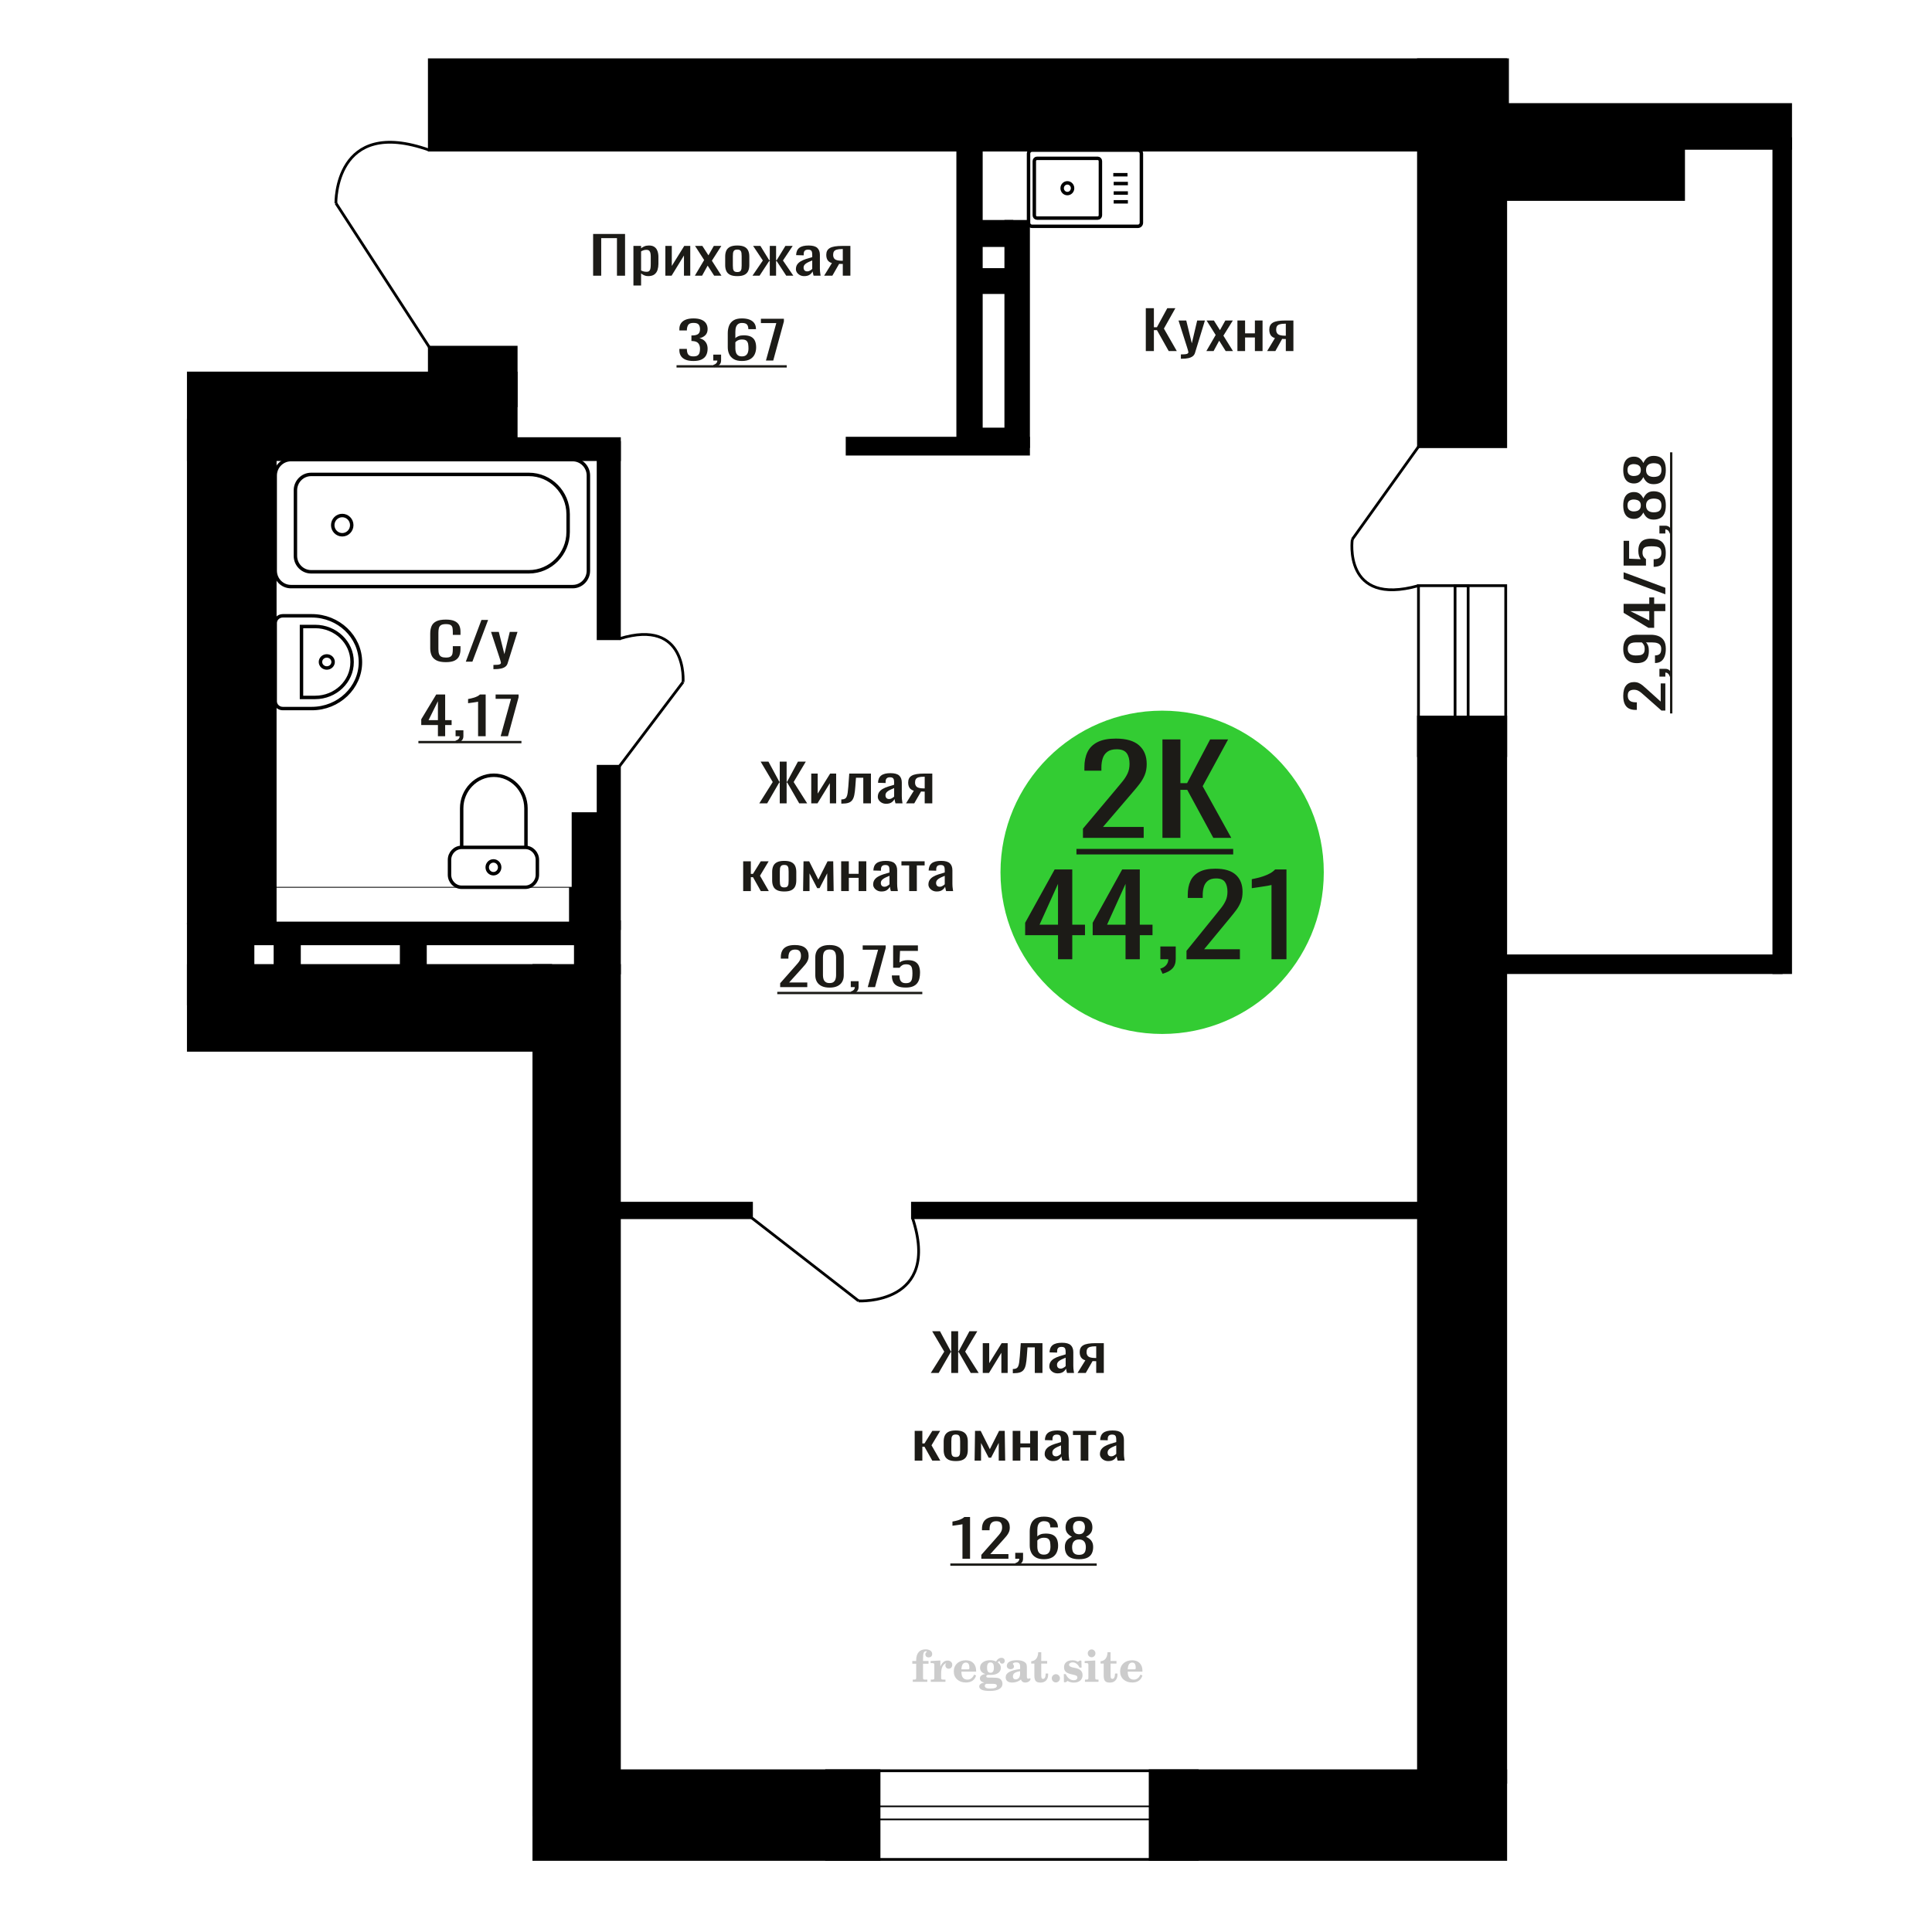 <?xml version="1.0" encoding="UTF-8"?>
<!DOCTYPE svg PUBLIC "-//W3C//DTD SVG 1.1//EN" "http://www.w3.org/Graphics/SVG/1.1/DTD/svg11.dtd">
<!-- Creator: CorelDRAW 2019 -->
<svg xmlns="http://www.w3.org/2000/svg" xml:space="preserve" width="140mm" height="140mm" version="1.1" style="shape-rendering:geometricPrecision; text-rendering:geometricPrecision; image-rendering:optimizeQuality; fill-rule:evenodd; clip-rule:evenodd"
viewBox="0 0 14000 14000"
 xmlns:xlink="http://www.w3.org/1999/xlink">
 <defs>
  <style type="text/css">
   <![CDATA[
    .str0 {stroke:black;stroke-width:25;stroke-miterlimit:22.926}
    .str1 {stroke:black;stroke-width:20;stroke-miterlimit:22.926}
    .fil1 {fill:none}
    .fil3 {fill:black}
    .fil2 {fill:#1C1B17}
    .fil4 {fill:#33CC33}
    .fil0 {fill:#1C1B17;fill-rule:nonzero}
    .fil5 {fill:#CCCCCC;fill-rule:nonzero}
   ]]>
  </style>
 </defs>
 <g id="Слой_x0020_1">
  <path class="fil0" d="M3230.84 4798.19c-29.82,0 -52.94,-4.48 -69.41,-13.44 -16.45,-8.97 -27.89,-21.04 -34.31,-36.23 -6.4,-15.18 -9.6,-32.11 -9.6,-50.78l0 -106.81c0,-20.41 3.2,-38.21 9.6,-53.4 6.42,-15.19 17.86,-26.95 34.31,-35.29 16.47,-8.34 39.59,-12.51 69.41,-12.51 26.33,0 47.21,3.48 62.62,10.46 15.42,6.97 26.52,16.93 33.27,29.87 6.76,12.95 10.15,28.51 10.15,46.68l0 23.9 -55.63 0 0 -21.28c0,-11.21 -0.78,-21.1 -2.33,-29.69 -1.56,-8.59 -5.81,-15.25 -12.74,-19.98 -6.93,-4.73 -18.54,-7.1 -34.83,-7.1 -16.63,0 -28.77,2.55 -36.38,7.66 -7.63,5.1 -12.57,12.32 -14.83,21.66 -2.24,9.33 -3.37,20.23 -3.37,32.67l0 119.88c0,15.18 1.73,27.2 5.2,36.03 3.46,8.84 9.18,15.13 17.16,18.86 7.96,3.74 18.71,5.6 32.22,5.6 15.94,0 27.38,-2.55 34.31,-7.65 6.92,-5.1 11.26,-12.14 12.99,-21.1 1.74,-8.96 2.6,-19.42 2.6,-31.37l0 -22.41 55.63 0 0 22.41c0,18.42 -3.12,34.67 -9.37,48.73 -6.24,14.07 -16.97,25.03 -32.23,32.87 -15.24,7.84 -36.73,11.76 -64.44,11.76z"/>
  <polygon id="1" class="fil0" points="3375.34,4794.83 3488.66,4492.34 3537,4492.34 3423.16,4794.83 "/>
  <path id="2" class="fil0" d="M3575.46 4848.98l0 -30.62c13.51,0 24.26,-0.44 32.24,-1.31 7.96,-0.87 13.68,-2.49 17.14,-4.86 3.47,-2.36 5.21,-5.66 5.21,-9.89 0,-2.24 -1.22,-7.22 -3.65,-14.94 -2.42,-7.72 -5.02,-15.93 -7.79,-24.65l-60.3 -183.73 56.14 0 40.54 161.33 38.99 -161.33 56.14 0 -71.73 227.8c-3.11,10.46 -8.84,18.73 -17.16,24.83 -8.31,6.1 -18.97,10.52 -31.96,13.26 -13,2.74 -28.69,4.11 -47.05,4.11l-6.76 0z"/>
  <path class="fil1 str0" d="M3345.47 6429.45l460.37 0c48.51,0 88.19,-40.8 88.19,-90.68l0 -107.8c0,-49.87 -39.68,-90.67 -88.19,-90.67l-460.37 0c-48.51,0 -88.2,40.8 -88.2,90.67l0 107.8c0,49.88 39.69,90.68 88.2,90.68zm0 -289.15l465.87 0 0 -283.09c0,-131.72 -104.81,-239.49 -232.93,-239.49l-0.01 0c-128.11,0 -232.93,107.77 -232.93,239.49l0 283.09zm230.18 190.98c24.93,0 45.14,-20.78 45.14,-46.41 0,-25.63 -20.21,-46.41 -45.14,-46.41 -24.93,0 -45.14,20.78 -45.14,46.41 0,25.63 20.21,46.41 45.14,46.41z"/>
  <path class="fil0" d="M3173.34 5335.06l0 -81.04 -120.84 0 0 -41.82 108.49 -179.63 64.8 0 0 185.98 46.79 0 0 35.47 -46.79 0 0 81.04 -52.45 0zm-67.89 -116.51l67.89 0 0 -137.43 -67.89 137.43z"/>
  <path id="1" class="fil0" d="M3309.6 5383.98l-8.74 -17.18c9.25,-2.24 16.54,-6.16 21.85,-11.76 5.32,-5.6 7.98,-12.26 7.98,-19.98l-29.32 0 0 -42.95 56.57 0 0 42.2c0,13.2 -3.94,23.72 -11.83,31.56 -7.89,7.84 -20.05,13.88 -36.51,18.11z"/>
  <path id="2" class="fil0" d="M3464.38 5335.06l0 -250.2c-0.35,0.24 -4.2,0.99 -11.57,2.24 -7.38,1.24 -15.68,2.49 -24.95,3.73 -9.25,1.25 -17.47,2.37 -24.68,3.36 -7.2,1 -10.97,1.49 -11.31,1.49l0 -30.24c5.83,-1 12.59,-2.37 20.31,-4.11 7.72,-1.74 15.6,-3.86 23.65,-6.35 8.06,-2.49 15.77,-5.6 23.15,-9.34 7.37,-3.73 13.62,-8.09 18.77,-13.07l41.65 0 0 302.49 -55.02 0z"/>
  <polygon id="3" class="fil0" points="3627.89,5335.06 3702.97,5063.94 3591.39,5063.94 3591.39,5032.57 3757.99,5032.57 3757.99,5051.99 3680.85,5335.06 "/>
  <polygon id="4" class="fil2" points="3031.92,5369.01 3778.56,5369.01 3778.56,5385.98 3031.92,5385.98 "/>
  <path class="fil1 str0" d="M1994.19 5082.24l0 -567.57c0,-28.74 24.63,-52.25 54.75,-52.25l210.69 0c193.69,0 352.16,151.21 352.16,336.03l0 0.01c0,184.81 -158.47,336.02 -352.16,336.02l-210.69 0c-30.12,0 -54.75,-23.5 -54.75,-52.24zm190.53 -28.42l0 -514 99.25 0c147.05,0 267.37,114.8 267.37,255.12l0 3.76c0,140.31 -120.32,255.12 -267.37,255.12l-99.25 0zm137.5 -257c0,-24.15 20.51,-43.72 45.82,-43.72 25.3,0 45.82,19.57 45.82,43.72 0,24.15 -20.52,43.72 -45.82,43.72 -25.31,0 -45.82,-19.57 -45.82,-43.72z"/>
  <path class="fil0" d="M12067.73 5148.87l-28.38 0 -119.88 -105.93c-8.96,-7.89 -17.3,-15.18 -25.02,-21.85 -7.71,-6.7 -15.87,-12.18 -24.46,-16.46 -8.59,-4.28 -18.48,-6.43 -29.68,-6.43 -13.95,0 -24.9,3.09 -32.87,9.25 -7.96,6.17 -11.95,16.98 -11.95,32.4 0,13.03 2.62,23.14 7.84,30.34 5.23,7.2 12.08,12.17 20.54,14.91 8.47,2.74 17.56,4.12 27.26,4.12l10.09 0 0 55.02 -10.46 0c-18.17,0 -33.79,-3.34 -46.87,-10.02 -13.07,-6.69 -23.21,-17.49 -30.43,-32.4 -7.22,-14.91 -10.83,-34.72 -10.83,-59.39 0,-33.6 6.91,-58.63 20.73,-75.09 13.81,-16.45 32.92,-24.67 57.32,-24.67 12.94,0 24.27,2.15 33.98,6.43 9.71,4.28 18.8,9.86 27.26,16.7 8.47,6.86 17.18,14.4 26.14,22.64l106.06 95.64 0 -131.65 33.61 0 0 196.44z"/>
  <path id="1" class="fil0" d="M12116.65 4894.84l-17.18 8.75c-2.24,-9.25 -6.16,-16.54 -11.76,-21.85 -5.6,-5.32 -12.26,-7.98 -19.98,-7.98l0 29.32 -42.95 0 0 -56.57 42.2 0c13.2,0 23.72,3.94 31.56,11.83 7.84,7.89 13.88,20.05 18.11,36.5z"/>
  <path id="2" class="fil0" d="M12071.09 4702.03c0,21.59 -2.92,40.01 -8.77,55.27 -5.86,15.26 -14.38,26.82 -25.59,34.71 -11.2,7.89 -24.77,12 -40.7,12.34 -0.5,0 -1.06,0 -1.68,0 -0.62,0 -1.18,0 -1.68,0l0 -55.02c14.44,0 25.58,-3.25 33.42,-9.77 7.84,-6.51 11.76,-19.19 11.76,-38.06 0,-10.28 -2.3,-18.85 -6.9,-25.7 -4.61,-6.86 -11.7,-12 -21.29,-15.43 -9.58,-3.43 -21.72,-5.15 -36.41,-5.15l-45.93 0c6.22,5.15 11.26,12.78 15.12,22.89 3.86,10.12 5.79,22.72 5.79,37.8 0,22.96 -3.67,40.96 -11.02,53.99 -7.34,13.02 -17.55,22.19 -30.62,27.51 -13.07,5.31 -28.32,7.97 -45.75,7.97 -18.42,0 -35.04,-3.43 -49.85,-10.28 -14.81,-6.86 -26.58,-17.92 -35.29,-33.17 -8.71,-15.26 -13.07,-35.23 -13.07,-59.9 0,-24 4.42,-43.54 13.26,-58.62 8.83,-15.09 20.72,-26.15 35.66,-33.17 14.94,-7.04 31.62,-10.55 50.04,-10.55l101.58 0c19.42,0 37.34,3.08 53.77,9.25 16.43,6.19 29.57,16.64 39.4,31.37 9.83,14.75 14.75,35.32 14.75,61.72zm-153.11 0c0,-12.01 -2.18,-21.77 -6.53,-29.32 -4.36,-7.55 -9.15,-13.37 -14.38,-17.49l-44.81 0c-10.46,0 -19.98,1.38 -28.57,4.12 -8.59,2.74 -15.44,7.55 -20.54,14.4 -5.11,6.86 -7.66,16.28 -7.66,28.29 0,11.99 2.62,21.5 7.84,28.53 5.23,7.03 12.02,12 20.36,14.91 8.34,2.92 17.49,4.38 27.44,4.38 11.95,0 23.03,-0.77 33.24,-2.31 10.21,-1.55 18.36,-5.66 24.46,-12.36 6.1,-6.67 9.15,-17.73 9.15,-33.15z"/>
  <path id="3" class="fil0" d="M12067.73 4428.45l-81.04 0 0 120.84 -41.82 0 -179.63 -108.49 0 -64.8 185.98 0 0 -46.79 35.47 0 0 46.79 81.04 0 0 52.45zm-116.51 67.88l0 -67.88 -137.43 0 137.43 67.88z"/>
  <polygon id="4" class="fil0" points="12067.73,4306.59 11765.24,4194.49 11765.24,4146.66 12067.73,4259.27 "/>
  <path id="5" class="fil0" d="M12070.72 4006.79c0,25.03 -3.49,44.92 -10.46,59.65 -6.97,14.75 -17.05,25.28 -30.25,31.63 -13.19,6.35 -28.88,9.52 -47.05,9.52l0 -55.03c8.96,0 17.74,-1.03 26.33,-3.08 8.59,-2.06 15.68,-6.43 21.28,-13.11 5.6,-6.69 8.41,-16.88 8.41,-30.6 0,-15.09 -3.18,-25.89 -9.53,-32.4 -6.35,-6.51 -14.94,-10.63 -25.76,-12.34 -10.83,-1.72 -23.1,-2.57 -36.79,-2.57 -13.69,0 -25.33,1.03 -34.92,3.08 -9.58,2.07 -16.92,6.35 -22.03,12.86 -5.1,6.52 -7.65,16.8 -7.65,30.85 0,11.32 2.55,20.91 7.65,28.8 5.11,7.88 10.89,13.71 17.37,17.48l0 46.8 -162.08 0 0 -179.46 39.96 0 0 129.57 83.65 3.61c-5.23,-6.86 -9.33,-15.34 -12.32,-25.46 -2.99,-10.11 -4.48,-21.69 -4.48,-34.71 0,-22.63 3.86,-40.36 11.57,-53.22 7.72,-12.85 18.3,-21.94 31.75,-27.25 13.44,-5.32 28.88,-7.98 46.3,-7.98 15.44,0 29.82,1.55 43.14,4.63 13.31,3.09 24.89,8.5 34.73,16.21 9.83,7.71 17.48,18.24 22.96,31.61 5.48,13.37 8.22,30.35 8.22,50.91z"/>
  <path id="6" class="fil0" d="M12116.65 3857.66l-17.18 8.75c-2.24,-9.26 -6.16,-16.54 -11.76,-21.86 -5.6,-5.31 -12.26,-7.97 -19.98,-7.97l0 29.32 -42.95 0 0 -56.57 42.2 0c13.2,0 23.72,3.94 31.56,11.83 7.84,7.89 13.88,20.05 18.11,36.5z"/>
  <path id="7" class="fil0" d="M12071.09 3662.27c0,25.02 -3.61,45.08 -10.83,60.16 -7.22,15.09 -17.49,25.97 -30.81,32.66 -13.32,6.68 -28.94,10.03 -46.86,10.03 -10.21,0 -19.17,-1.2 -26.89,-3.61 -7.72,-2.4 -14.5,-5.91 -20.35,-10.53 -5.86,-4.63 -10.96,-10.13 -15.32,-16.46 -4.35,-6.35 -8.27,-13.29 -11.76,-20.83 -6.72,13.71 -15.5,24.85 -26.33,33.43 -10.83,8.56 -24.58,12.85 -41.26,12.85 -15.93,0 -29.75,-3.43 -41.45,-10.29 -11.7,-6.84 -20.73,-17.56 -27.08,-32.14 -6.35,-14.57 -9.52,-32.99 -9.52,-55.27 0,-22.28 3.17,-40.54 9.52,-54.76 6.35,-14.23 15.38,-24.77 27.08,-31.63 11.7,-6.86 25.52,-10.29 41.45,-10.29 16.93,0 30.75,4.2 41.45,12.6 10.71,8.4 19.42,19.64 26.14,33.68 3.49,-7.53 7.41,-14.48 11.76,-20.82 4.36,-6.34 9.46,-11.83 15.32,-16.45 5.85,-4.63 12.63,-8.24 20.35,-10.8 7.72,-2.57 16.68,-3.85 26.89,-3.85 17.92,0 33.54,3.33 46.86,10.02 13.32,6.68 23.59,17.48 30.81,32.39 7.22,14.91 10.83,34.89 10.83,59.91zm-31.74 0c0,-13.37 -2.49,-23.66 -7.47,-30.86 -4.98,-7.19 -11.7,-12.07 -20.17,-14.65 -8.46,-2.57 -17.92,-3.85 -28.38,-3.85 -9.46,0 -18.36,1.46 -26.7,4.36 -8.34,2.92 -15.18,7.97 -20.54,15.18 -5.35,7.2 -8.03,17.14 -8.03,29.82 0,12.68 2.62,22.71 7.85,30.09 5.22,7.36 12.01,12.6 20.35,15.68 8.34,3.09 17.36,4.63 27.07,4.63 10.46,0 19.92,-1.38 28.38,-4.12 8.47,-2.74 15.19,-7.79 20.17,-15.17 4.98,-7.37 7.47,-17.74 7.47,-31.11zm-149.38 0c-0.25,-11.65 -2.86,-20.49 -7.84,-26.48 -4.98,-6 -11.39,-10.2 -19.23,-12.6 -7.84,-2.39 -16,-3.61 -24.46,-3.61 -12.45,0 -23.03,3.1 -31.74,9.27 -8.72,6.17 -13.07,17.31 -13.07,33.42 0,16.11 4.35,27.43 13.07,33.94 8.71,6.52 19.29,9.77 31.74,9.77 8.46,0 16.62,-1.2 24.46,-3.6 7.84,-2.39 14.25,-6.77 19.23,-13.11 4.98,-6.34 7.59,-15.35 7.84,-27z"/>
  <path id="8" class="fil0" d="M12071.09 3405.67c0,25.02 -3.61,45.08 -10.83,60.16 -7.22,15.09 -17.49,25.97 -30.81,32.66 -13.32,6.68 -28.94,10.03 -46.86,10.03 -10.21,0 -19.17,-1.2 -26.89,-3.61 -7.72,-2.4 -14.5,-5.91 -20.35,-10.53 -5.86,-4.63 -10.96,-10.13 -15.32,-16.46 -4.35,-6.35 -8.27,-13.29 -11.76,-20.83 -6.72,13.71 -15.5,24.85 -26.33,33.43 -10.83,8.56 -24.58,12.85 -41.26,12.85 -15.93,0 -29.75,-3.43 -41.45,-10.29 -11.7,-6.84 -20.73,-17.56 -27.08,-32.14 -6.35,-14.57 -9.52,-32.99 -9.52,-55.27 0,-22.28 3.17,-40.54 9.52,-54.76 6.35,-14.23 15.38,-24.77 27.08,-31.63 11.7,-6.86 25.52,-10.29 41.45,-10.29 16.93,0 30.75,4.2 41.45,12.6 10.71,8.4 19.42,19.64 26.14,33.68 3.49,-7.53 7.41,-14.48 11.76,-20.82 4.36,-6.34 9.46,-11.82 15.32,-16.45 5.85,-4.63 12.63,-8.24 20.35,-10.8 7.72,-2.57 16.68,-3.85 26.89,-3.85 17.92,0 33.54,3.33 46.86,10.02 13.32,6.68 23.59,17.48 30.81,32.39 7.22,14.91 10.83,34.89 10.83,59.91zm-31.74 0c0,-13.37 -2.49,-23.66 -7.47,-30.86 -4.98,-7.19 -11.7,-12.07 -20.17,-14.65 -8.46,-2.57 -17.92,-3.85 -28.38,-3.85 -9.46,0 -18.36,1.46 -26.7,4.36 -8.34,2.92 -15.18,7.97 -20.54,15.18 -5.35,7.2 -8.03,17.14 -8.03,29.82 0,12.68 2.62,22.71 7.85,30.09 5.22,7.36 12.01,12.6 20.35,15.68 8.34,3.09 17.36,4.63 27.07,4.63 10.46,0 19.92,-1.38 28.38,-4.12 8.47,-2.74 15.19,-7.79 20.17,-15.17 4.98,-7.37 7.47,-17.74 7.47,-31.11zm-149.38 0c-0.25,-11.65 -2.86,-20.49 -7.84,-26.48 -4.98,-6 -11.39,-10.2 -19.23,-12.6 -7.84,-2.39 -16,-3.61 -24.46,-3.61 -12.45,0 -23.03,3.1 -31.74,9.27 -8.72,6.17 -13.07,17.31 -13.07,33.42 0,16.11 4.35,27.43 13.07,33.94 8.71,6.52 19.29,9.77 31.74,9.77 8.46,0 16.62,-1.2 24.46,-3.6 7.84,-2.39 14.25,-6.77 19.23,-13.11 4.98,-6.34 7.59,-15.35 7.84,-27z"/>
  <polygon id="9" class="fil2" points="12101.68,5169.95 12101.68,3277.63 12118.65,3277.63 12118.65,5169.95 "/>
  <path class="fil1 str1" d="M9799.09 3908.2c0,0 -70.23,489.96 479.66,335.79"/>
  <line class="fil1 str1" x1="10278.75" y1="3236.97" x2="9799.09" y2= "3908.2" />
  <polygon class="fil3 str1" points="10911.02,433.05 10278.74,433.05 10278.74,3236.96 10911.02,3236.96 "/>
  <circle class="fil4" cx="8421.31" cy="6321.08" r="1171.39"/>
  <path class="fil0" d="M7666.72 6950.98l0 -174.28 -238.09 0 0 -89.96 213.77 -386.31 127.66 0 0 399.97 92.19 0 0 76.3 -92.19 0 0 174.28 -103.34 0zm-133.74 -250.58l133.74 0 0 -295.56 -133.74 295.56z"/>
  <path id="1" class="fil0" d="M8156.06 6950.98l0 -174.28 -238.08 0 0 -89.96 213.76 -386.31 127.66 0 0 399.97 92.19 0 0 76.3 -92.19 0 0 174.28 -103.34 0zm-133.74 -250.58l133.74 0 0 -295.56 -133.74 295.56z"/>
  <path id="2" class="fil0" d="M8424.54 7056.19l-17.22 -36.94c18.23,-4.82 32.58,-13.25 43.05,-25.3 10.47,-12.05 15.71,-26.37 15.71,-42.97l-57.75 0 0 -92.36 111.45 0 0 90.75c0,28.38 -7.77,51 -23.31,67.87 -15.53,16.87 -39.51,29.85 -71.93,38.95z"/>
  <path id="3" class="fil0" d="M8597.79 6950.98l0 -61.04 208.7 -257.81c15.53,-19.28 29.89,-37.21 43.06,-53.81 13.17,-16.6 23.98,-34.14 32.42,-52.61 8.45,-18.47 12.66,-39.75 12.66,-63.85 0,-29.98 -6.08,-53.54 -18.23,-70.68 -12.16,-17.13 -33.44,-25.7 -63.82,-25.7 -25.68,0 -45.59,5.63 -59.79,16.87 -14.17,11.24 -23.98,25.97 -29.37,44.17 -5.4,18.21 -8.12,37.75 -8.12,58.63l0 21.69 -108.39 0 0 -22.49c0,-39.09 6.58,-72.69 19.75,-100.8 13.17,-28.11 34.45,-49.92 63.83,-65.45 29.38,-15.53 68.38,-23.29 117.01,-23.29 66.19,0 115.5,14.85 147.92,44.57 32.42,29.72 48.63,70.81 48.63,123.28 0,27.85 -4.21,52.21 -12.66,73.09 -8.44,20.88 -19.42,40.43 -32.93,58.63 -13.51,18.21 -28.37,36.95 -44.58,56.22l-188.43 228.1 259.35 0 0 72.28 -387.01 0z"/>
  <path id="4" class="fil0" d="M9213.78 6950.98l0 -538.11c-0.68,0.53 -8.27,2.14 -22.79,4.82 -14.52,2.68 -30.91,5.35 -49.15,8.03 -18.23,2.68 -34.44,5.09 -48.63,7.23 -14.18,2.14 -21.61,3.21 -22.29,3.21l0 -65.05c11.49,-2.15 24.83,-5.09 40.03,-8.84 15.2,-3.75 30.73,-8.3 46.6,-13.65 15.88,-5.36 31.06,-12.05 45.6,-20.08 14.52,-8.03 26.84,-17.4 36.97,-28.11l82.07 0 0 650.55 -108.41 0z"/>
  <path class="fil0" d="M7847.5 6071.47l0 -66.92 237.32 -282.67c17.66,-21.14 33.97,-40.8 48.95,-59 14.98,-18.2 27.26,-37.43 36.86,-57.68 9.61,-20.26 14.41,-43.59 14.41,-70.01 0,-32.87 -6.92,-58.71 -20.74,-77.49 -13.83,-18.79 -38.01,-28.18 -72.58,-28.18 -29.18,0 -51.84,6.16 -67.97,18.49 -16.11,12.33 -27.26,28.47 -33.4,48.43 -6.14,19.96 -9.22,41.39 -9.22,64.29l0 23.77 -123.25 0 0 -24.65c0,-42.86 7.48,-79.7 22.46,-110.52 14.98,-30.82 39.16,-54.74 72.57,-71.76 33.42,-17.03 77.76,-25.54 133.06,-25.54 75.26,0 131.31,16.29 168.18,48.87 36.86,32.58 55.29,77.64 55.29,135.17 0,30.53 -4.8,57.24 -14.4,80.14 -9.59,22.89 -22.07,44.32 -37.44,64.28 -15.36,19.96 -32.25,40.51 -50.68,61.64l-214.26 250.09 294.9 0 0 79.25 -440.06 0z"/>
  <polygon id="1" class="fil0" points="8423.49,6071.47 8423.49,5358.19 8553.65,5358.19 8553.65,5675.2 8602.04,5675.2 8769.07,5358.19 8899.25,5358.19 8714.94,5697.22 8922.28,6071.47 8792.12,6071.47 8603.19,5723.64 8553.65,5723.64 8553.65,6071.47 "/>
  <polygon id="2" class="fil2" points="7800.28,6151.52 8936.11,6151.52 8936.11,6191.55 7800.28,6191.55 "/>
  <path class="fil5" d="M6610.91 12056.17l0 -20 28.15 0 0 -6.35c0,-24.71 5.87,-43.87 17.67,-57.58 11.8,-13.7 28.37,-20.53 49.64,-20.53 14.92,0 26.72,3.07 35.45,9.16 8.74,6.08 13.13,14.28 13.13,24.6 0,7.68 -2.33,13.71 -6.99,18.1 -4.65,4.39 -11.11,6.56 -19.42,6.56 -6.82,0 -12.38,-2.01 -16.67,-6.03 -4.28,-4.02 -6.45,-9.21 -6.45,-15.5 0,-6.62 2.96,-12.49 8.94,-17.68 1.22,-1.22 1.85,-2.01 1.85,-2.33 0,-1.11 -0.53,-1.96 -1.53,-2.43 -1.06,-0.53 -2.75,-0.8 -5.13,-0.8 -7.89,0 -13.34,4.03 -16.36,12.02 -3.07,7.99 -4.6,24.23 -4.6,48.73l0 10.06 39.95 0 0 20 -39.95 0 0 102.87c0,4.66 0.95,7.83 2.91,9.52 1.96,1.7 5.72,2.54 11.27,2.54l16.94 0 0 15.88 -105.41 0 0 -15.88 13.91 -0.31c4.24,-0.21 7.09,-1.11 8.63,-2.81 1.48,-1.64 2.22,-4.6 2.22,-8.94l0 -102.87 -28.15 0z"/>
  <path id="1" class="fil5" d="M6744.79 12186.98l0 -15.88 14.87 -0.31c4.34,-0.32 7.25,-1.27 8.68,-2.86 1.43,-1.59 2.17,-4.55 2.17,-8.89l0 -95.04c0,-5.08 -1.11,-8.47 -3.39,-10.11 -2.27,-1.64 -6.98,-2.48 -14.13,-2.48 -0.95,0 -2.48,0.05 -4.6,0.16 -2.12,0.1 -3.7,0.15 -4.87,0.15l0 -15.55 70.75 -3.5 0 43.71c6.25,-14.34 13.65,-25.18 22.39,-32.49 8.67,-7.25 18.46,-10.9 29.42,-10.9 10.16,0 18.41,2.86 24.76,8.52 6.35,5.72 9.53,12.97 9.53,21.86 0,8.67 -2.33,15.61 -7.04,20.85 -4.71,5.23 -10.9,7.83 -18.57,7.83 -7.15,0 -12.97,-2.28 -17.47,-6.88 -4.49,-4.61 -6.77,-10.59 -6.77,-17.94 0,-2.91 0.48,-5.56 1.43,-8.04 0.9,-2.49 2.38,-4.87 4.34,-7.15 -11.8,3.81 -20.75,12.01 -26.94,24.5 -6.19,12.49 -9.31,28.79 -9.31,48.84l0 33.66c0,4.34 0.74,7.3 2.22,8.94 1.54,1.7 4.39,2.6 8.63,2.81l20.27 0.31 0 15.88 -106.37 0z"/>
  <path id="2" class="fil5" d="M7059.17 12134.59l13.97 6.67c-4.97,16.62 -13.65,29.26 -26.09,37.89 -12.48,8.62 -28.31,12.91 -47.51,12.91 -26.36,0 -47.58,-7.41 -63.77,-22.17 -16.14,-14.77 -24.23,-34.13 -24.23,-58.1 0,-23.92 8.04,-43.4 24.07,-58.32 16.09,-14.92 37.1,-22.38 63.03,-22.38 23.65,0 42.01,6.82 55.14,20.53 13.12,13.65 19.68,32.86 19.68,57.52l0 4.18 -106.68 0 0 2.17c0,18.36 3.7,32.23 11.06,41.59 7.41,9.37 18.41,14.02 32.97,14.02 10.63,0 20,-3.06 28.04,-9.2 8.1,-6.14 14.87,-15.24 20.32,-27.31zm-92.39 -37.78l48.79 0c3.33,0 5.66,-0.74 6.98,-2.17 1.33,-1.43 2.02,-4.07 2.02,-7.94 0,-13.65 -2.07,-23.6 -6.14,-29.79 -4.08,-6.19 -10.48,-9.31 -19.26,-9.31 -10.11,0 -17.84,4.07 -23.18,12.17 -5.29,8.15 -8.36,20.48 -9.21,37.04z"/>
  <path id="3" class="fil5" d="M7131.77 12192.75c-10.26,-2.59 -17.99,-6.41 -23.23,-11.54 -5.23,-5.13 -7.83,-11.43 -7.83,-19 0,-8.36 3.44,-15.24 10.37,-20.69 6.94,-5.39 16.94,-9.1 29.96,-11.06 -12.81,-3.43 -22.55,-9.04 -29.27,-16.93 -6.72,-7.83 -10.1,-17.41 -10.1,-28.68 0,-16.09 6.82,-29.21 20.47,-39.26 13.66,-10.11 31.49,-15.14 53.5,-15.14 7.78,0 15.08,0.8 22.02,2.33 6.93,1.54 13.65,3.86 20.16,6.93l5.45 -7.88c4.23,-6.03 9.31,-10.64 15.18,-13.92 5.88,-3.28 12.02,-4.92 18.42,-4.92 7.04,0 12.75,2.01 17.2,6.03 4.44,4.08 6.67,9.26 6.67,15.56 0,6.19 -1.7,11.27 -5.14,15.13 -3.38,3.87 -7.83,5.82 -13.28,5.82 -3.76,0 -6.93,-0.79 -9.63,-2.38 -2.7,-1.64 -4.87,-4.07 -6.51,-7.35 -0.63,-1.27 -1,-2.81 -1.22,-4.66 -0.31,-2.59 -1.43,-3.91 -3.28,-4.02 -1.85,0 -3.91,0.9 -6.19,2.7 -2.27,1.8 -4.13,4.07 -5.55,6.82 7.83,5.4 13.54,11.17 17.14,17.36 3.6,6.25 5.4,13.39 5.4,21.43 0,16.14 -6.56,28.79 -19.63,37.94 -13.07,9.16 -31.23,13.76 -54.46,13.76 -1.95,0 -4.71,-0.1 -8.25,-0.32 -3.49,-0.21 -6.03,-0.31 -7.57,-0.31 -4.87,0 -8.68,0.9 -11.37,2.75 -2.76,1.8 -4.13,4.29 -4.13,7.46 0,3.65 1.21,6.19 3.65,7.62 2.43,1.43 6.67,2.17 12.75,2.17l23.02 0c12.07,0 22.6,0.37 31.54,1.16 8.99,0.8 15.13,1.8 18.57,3.02 8.68,3.12 15.45,8.26 20.32,15.5 4.87,7.25 7.31,15.62 7.31,25.09 0,16.72 -7.94,29.58 -23.82,38.57 -15.87,9 -38.63,13.5 -68.31,13.5 -25.24,0 -44.24,-2.75 -56.99,-8.2 -12.76,-5.51 -19.16,-13.66 -19.16,-24.5 0,-7.15 3.12,-13.08 9.31,-17.89 6.19,-4.82 15.03,-8.15 26.51,-10zm15.62 8.84c-4.03,1.64 -6.88,3.54 -8.58,5.66 -1.69,2.11 -2.54,4.87 -2.54,8.31 0,6.93 3.02,12.06 9,15.34 5.98,3.33 15.29,4.98 27.94,4.98 17.14,0 29.84,-1.59 38.05,-4.71 8.2,-3.18 12.33,-8.05 12.33,-14.72 0,-5.23 -2.23,-9.04 -6.67,-11.37 -4.45,-2.33 -12.07,-3.49 -22.86,-3.49l-46.67 0zm5.39 -117.59c0,13.07 1.96,22.6 5.88,28.58 3.97,5.98 10.1,8.99 18.52,8.99 8.46,0 14.71,-3.01 18.78,-9.1 4.02,-6.03 6.04,-15.5 6.04,-28.47 0,-12.7 -2.02,-22.12 -6.04,-28.2 -4.07,-6.09 -10.32,-9.16 -18.78,-9.16 -8.42,0 -14.55,3.07 -18.52,9.16 -3.92,6.08 -5.88,15.5 -5.88,28.2z"/>
  <path id="4" class="fil5" d="M7391.91 12110.14c-18.79,3.02 -32.17,7.47 -40.11,13.34 -7.99,5.87 -11.96,14.13 -11.96,24.82 0,6.51 1.8,11.64 5.34,15.5 3.55,3.81 8.37,5.72 14.35,5.72 9.78,0 17.67,-3.65 23.54,-10.96 5.88,-7.3 8.84,-17.3 8.84,-30l0 -18.42zm49.21 40.22c0,5.08 0.9,8.68 2.7,10.85 1.8,2.17 4.76,3.23 8.79,3.23 1.85,0 3.96,-0.53 6.35,-1.64 2.38,-1.06 3.86,-1.59 4.49,-1.59 1.22,0 2.23,0.37 2.97,1.22 0.68,0.84 1.06,2.01 1.06,3.59 0,6.62 -3.76,12.65 -11.33,18.16 -7.57,5.45 -16.61,8.2 -27.15,8.2 -7.88,0 -14.6,-2.07 -20.16,-6.25 -5.61,-4.18 -8.89,-9.57 -9.94,-16.14 -8.68,7.09 -18.53,12.6 -29.53,16.51 -11.01,3.92 -22.33,5.88 -34.03,5.88 -15.18,0 -26.99,-3.28 -35.35,-9.9 -8.36,-6.61 -12.54,-15.93 -12.54,-27.94 0,-15.98 8.42,-28.84 25.19,-38.47 16.78,-9.68 43.34,-16.93 79.59,-21.8l0 -17.25c0,-11.17 -2.22,-19.05 -6.67,-23.71 -4.44,-4.65 -11.85,-6.98 -22.17,-6.98 -6.72,0 -12.38,1.11 -16.94,3.33 -4.6,2.22 -6.93,4.82 -6.93,7.67 0,0.74 1.38,2.86 4.13,6.41 2.75,3.49 4.13,7.41 4.13,11.8 0,5.98 -2.33,10.79 -7.04,14.5 -4.71,3.65 -10.85,5.5 -18.36,5.5 -7.68,0 -14.03,-2.22 -19.11,-6.67 -5.02,-4.44 -7.56,-10 -7.56,-16.72 0,-13.23 6.35,-23.49 19.05,-30.8 12.75,-7.25 30.69,-10.9 53.97,-10.9 13.02,0 24.45,1.33 34.35,3.97 9.84,2.59 17.99,6.51 24.39,11.64 5.08,3.97 8.63,8.42 10.64,13.44 2.01,4.98 3.01,12.65 3.01,22.97l0 67.89z"/>
  <path id="5" class="fil5" d="M7594.96 12126.97c0,0.74 0.1,1.85 0.26,3.34 0.16,1.48 0.21,2.59 0.21,3.33 0,18.57 -4.92,33.07 -14.76,43.5 -9.9,10.37 -23.6,15.56 -41.12,15.56 -15.98,0 -27.36,-3.76 -34.08,-11.33 -6.72,-7.51 -10.05,-20.8 -10.05,-39.85l0 -86.62 -22.86 0 0 -17.04c15.72,-1 27.94,-7.14 36.62,-18.31 8.68,-11.16 13.44,-26.93 14.29,-47.2l21.8 0 0 63.82 42.86 0 0 18.73 -42.86 0 0 84.14c0,10.74 1,17.88 2.96,21.38 1.96,3.54 5.4,5.29 10.37,5.29 6.09,0 10.69,-3.23 13.87,-9.63 3.12,-6.41 4.87,-16.09 5.18,-29.11l17.31 0z"/>
  <path id="6" class="fil5" d="M7651.1 12131.73c8.05,0 15.03,2.92 20.91,8.79 5.87,5.82 8.83,12.8 8.83,20.95 0,8.21 -2.91,15.24 -8.78,21.12 -5.82,5.87 -12.81,8.84 -20.96,8.84 -8.09,0 -15.02,-2.97 -20.85,-8.84 -5.87,-5.88 -8.78,-12.91 -8.78,-21.12 0,-8.04 2.96,-15.02 8.84,-20.9 5.87,-5.87 12.8,-8.84 20.79,-8.84z"/>
  <path id="7" class="fil5" d="M7708.78 12131.1l13.71 0c6.51,14.39 14.76,25.4 24.76,33.02 10.06,7.62 21.22,11.43 33.61,11.43 8.09,0 14.49,-1.8 19.2,-5.34 4.77,-3.6 7.15,-8.37 7.15,-14.4 0,-5.4 -2.07,-9.52 -6.25,-12.43 -4.18,-2.91 -13.07,-5.77 -26.72,-8.58 -23.44,-4.49 -39.95,-10.84 -49.53,-18.94 -9.58,-8.1 -14.34,-19.42 -14.34,-33.97 0,-16.14 5.34,-28.63 16.03,-37.47 10.69,-8.89 25.88,-13.33 45.51,-13.33 7.3,0 14.29,0.9 20.8,2.75 6.56,1.85 12.54,4.5 17.94,7.99l12.43 -8.52 13.07 0 1.54 50.8 -14.92 0c-5.56,-11.91 -12.76,-21.27 -21.54,-27.99 -8.79,-6.72 -18.21,-10.11 -28.31,-10.11 -7.68,0 -13.92,1.69 -18.73,5.13 -4.87,3.44 -7.31,7.73 -7.31,12.91 0,9.85 12.54,16.99 37.57,21.44 3.02,0.52 5.35,0.95 6.99,1.27 17.67,3.28 31.01,9.26 39.9,17.93 8.89,8.68 13.33,19.95 13.33,33.77 0,16.66 -5.61,29.84 -16.82,39.58 -11.22,9.79 -26.52,14.66 -45.94,14.66 -8.67,0 -16.93,-1.01 -24.66,-3.07 -7.77,-2.07 -14.76,-5.03 -21.11,-8.95l-13.65 9.48 -12.75 0 -0.96 -59.06z"/>
  <path id="8" class="fil5" d="M7882.4 11980.6c0,-7.88 2.7,-14.55 8.15,-20 5.45,-5.5 12.01,-8.25 19.79,-8.25 7.46,0 13.92,2.75 19.42,8.31 5.45,5.55 8.2,12.17 8.2,19.94 0,7.78 -2.7,14.45 -8.15,20.11 -5.45,5.67 -11.9,8.47 -19.47,8.47 -7.78,0 -14.34,-2.75 -19.79,-8.31 -5.45,-5.55 -8.15,-12.27 -8.15,-20.27zm54.29 178.39c0,4.44 0.74,7.51 2.17,9.1 1.48,1.59 4.39,2.49 8.73,2.7l12.6 0.31 0 15.88 -98.11 0 0 -15.88 13.81 -0.31c4.29,-0.21 7.2,-1.11 8.68,-2.81 1.53,-1.64 2.28,-4.65 2.28,-8.99l0 -95.04c0,-5.03 -1.12,-8.42 -3.39,-10.06 -2.28,-1.64 -6.93,-2.48 -13.97,-2.48 -0.95,0 -2.44,0.05 -4.61,0.16 -2.11,0.1 -3.75,0.15 -5.02,0.15l0 -15.55 76.83 -3.5 0 126.32z"/>
  <path id="9" class="fil5" d="M8097.25 12126.97c0,0.74 0.1,1.85 0.26,3.34 0.16,1.48 0.21,2.59 0.21,3.33 0,18.57 -4.92,33.07 -14.76,43.5 -9.9,10.37 -23.6,15.56 -41.12,15.56 -15.98,0 -27.36,-3.76 -34.08,-11.33 -6.72,-7.51 -10.05,-20.8 -10.05,-39.85l0 -86.62 -22.86 0 0 -17.04c15.72,-1 27.94,-7.14 36.62,-18.31 8.68,-11.16 13.44,-26.93 14.29,-47.2l21.8 0 0 63.82 42.86 0 0 18.73 -42.86 0 0 84.14c0,10.74 1,17.88 2.96,21.38 1.96,3.54 5.4,5.29 10.37,5.29 6.09,0 10.69,-3.23 13.87,-9.63 3.12,-6.41 4.87,-16.09 5.18,-29.11l17.31 0z"/>
  <path id="10" class="fil5" d="M8264.41 12134.59l13.97 6.67c-4.97,16.62 -13.65,29.26 -26.09,37.89 -12.48,8.62 -28.31,12.91 -47.51,12.91 -26.36,0 -47.58,-7.41 -63.77,-22.17 -16.14,-14.77 -24.23,-34.13 -24.23,-58.1 0,-23.92 8.04,-43.4 24.07,-58.32 16.09,-14.92 37.1,-22.38 63.03,-22.38 23.65,0 42.01,6.82 55.14,20.53 13.12,13.65 19.68,32.86 19.68,57.52l0 4.18 -106.68 0 0 2.17c0,18.36 3.7,32.23 11.06,41.59 7.41,9.37 18.41,14.02 32.97,14.02 10.63,0 20,-3.06 28.04,-9.2 8.1,-6.14 14.87,-15.24 20.32,-27.31zm-92.39 -37.78l48.79 0c3.33,0 5.66,-0.74 6.98,-2.17 1.33,-1.43 2.02,-4.07 2.02,-7.94 0,-13.65 -2.07,-23.6 -6.14,-29.79 -4.08,-6.19 -10.48,-9.31 -19.26,-9.31 -10.11,0 -17.84,4.07 -23.18,12.17 -5.29,8.15 -8.36,20.48 -9.21,37.04z"/>
  <polygon class="fil0" points="8302.92,2543.94 8302.92,2233.4 8361.53,2233.4 8361.53,2371.42 8383.33,2371.42 8458.54,2233.4 8517.15,2233.4 8434.16,2381 8527.53,2543.94 8468.9,2543.94 8383.84,2392.5 8361.53,2392.5 8361.53,2543.94 "/>
  <path id="1" class="fil0" d="M8557.09 2599.53l0 -31.44c13.49,0 24.2,-0.44 32.16,-1.34 7.96,-0.89 13.66,-2.55 17.11,-4.98 3.47,-2.43 5.2,-5.82 5.2,-10.16 0,-2.3 -1.22,-7.41 -3.64,-15.34 -2.42,-7.92 -5.01,-16.36 -7.78,-25.3l-60.17 -188.62 56.03 0 40.45 165.62 38.9 -165.62 56.03 0 -71.59 233.86c-3.11,10.73 -8.82,19.23 -17.11,25.49 -8.3,6.26 -18.93,10.8 -31.9,13.61 -12.97,2.81 -28.62,4.22 -46.94,4.22l-6.75 0z"/>
  <polygon id="2" class="fil0" points="8741.74,2543.94 8809.18,2427.39 8743.3,2322.35 8796.21,2322.35 8840.29,2392.5 8879.21,2322.35 8933.66,2322.35 8865.19,2432.38 8934.7,2543.94 8881.79,2543.94 8834.6,2468.8 8794.13,2543.94 "/>
  <polygon id="3" class="fil0" points="8966.85,2543.94 8966.85,2322.35 9022.35,2322.35 9022.35,2415.51 9093.42,2415.51 9093.42,2322.35 9148.92,2322.35 9148.92,2543.94 9093.42,2543.94 9093.42,2445.41 9022.35,2445.41 9022.35,2543.94 "/>
  <path id="4" class="fil0" d="M9182.11 2543.94l56.54 -93.93c-9.67,-2.81 -17.55,-7.03 -23.6,-12.65 -6.04,-5.62 -10.45,-12.52 -13.23,-20.7 -2.76,-8.18 -4.14,-17.38 -4.14,-27.61 0,-11.75 2.07,-21.85 6.23,-30.28 4.14,-8.44 10.71,-15.34 19.69,-20.71 9,-5.36 20.93,-9.32 35.8,-11.88 14.87,-2.56 33.19,-3.83 54.99,-3.83l58.08 0 0 221.59 -54.97 0 0 -87.41c-5.53,0 -10.2,-0.06 -14.02,-0.19 -3.8,-0.13 -7.94,-0.32 -12.44,-0.58l-49.28 88.18 -59.65 0zm129.17 -111.18c0.69,0 1.81,0 3.37,0 1.55,0 2.5,0 2.85,0l0 -87.03c-0.35,0 -1.3,0 -2.85,0 -1.56,0 -2.52,0 -2.86,0 -16.25,0 -29.13,1.47 -38.64,4.41 -9.51,2.94 -16.17,7.54 -19.97,13.8 -3.8,6.26 -5.71,14.64 -5.71,25.11 0,14.57 4.41,25.44 13.23,32.59 8.81,7.16 25.67,10.86 50.58,11.12z"/>
  <polygon class="fil0" points="4298.02,1997.87 4298.02,1695.38 4529.35,1695.38 4529.35,1997.87 4470.74,1997.87 4470.74,1725.63 4356.63,1725.63 4356.63,1997.87 "/>
  <path id="1" class="fil0" d="M4590.05 2068.82l0 -286.8 55.49 0 0 17.18c6.57,-5.48 14.53,-10.21 23.86,-14.19 9.34,-3.98 20.41,-5.98 33.2,-5.98 15.57,0 27.93,2.93 37.09,8.78 9.16,5.85 16,13.19 20.48,22.03 4.5,8.84 7.45,17.8 8.82,26.89 1.39,9.09 2.09,16.87 2.09,23.34l0 52.28c0,15.19 -2.09,29.57 -6.23,43.13 -4.15,13.57 -11.68,24.53 -22.57,32.87 -10.89,8.34 -26.19,12.51 -45.9,12.51 -10.73,0 -20.23,-1.93 -28.53,-5.79 -8.29,-3.86 -15.74,-8.28 -22.31,-13.26l0 87.01 -55.49 0zm95.44 -99.33c9.68,0 16.6,-2.55 20.75,-7.66 4.14,-5.1 6.74,-12.01 7.78,-20.72 1.03,-8.72 1.55,-18.3 1.55,-28.76l0 -52.28c0,-8.96 -0.69,-17.24 -2.08,-24.83 -1.38,-7.6 -4.32,-13.63 -8.81,-18.11 -4.5,-4.49 -11.58,-6.73 -21.28,-6.73 -7.25,0 -14.16,1.12 -20.73,3.36 -6.57,2.24 -12.28,4.86 -17.13,7.85l0 138.17c5.2,2.74 11.07,5.04 17.64,6.91 6.57,1.86 14,2.8 22.31,2.8z"/>
  <polygon id="2" class="fil0" points="4821.39,1997.87 4821.39,1782.02 4868.07,1782.02 4868.07,1927.29 4958.31,1782.02 5001.88,1782.02 5001.88,1997.87 4956.24,1997.87 4956.24,1851.48 4866.51,1997.87 "/>
  <polygon id="3" class="fil0" points="5035.08,1997.87 5102.51,1884.34 5036.64,1782.02 5089.54,1782.02 5133.63,1850.36 5172.53,1782.02 5227,1782.02 5158.53,1889.2 5228.04,1997.87 5175.13,1997.87 5127.93,1924.68 5087.47,1997.87 "/>
  <path id="4" class="fil0" d="M5342.67 2000.86c-22.13,0 -39.59,-3.24 -52.38,-9.71 -12.81,-6.47 -21.88,-15.69 -27.24,-27.64 -5.36,-11.95 -8.04,-26.01 -8.04,-42.2l0 -62.73c0,-16.19 2.68,-30.25 8.04,-42.2 5.36,-11.95 14.43,-21.16 27.24,-27.64 12.79,-6.47 30.25,-9.71 52.38,-9.71 22.14,0 39.52,3.24 52.13,9.71 12.62,6.48 21.61,15.69 26.97,27.64 5.36,11.95 8.04,26.01 8.04,42.2l0 62.73c0,16.19 -2.68,30.25 -8.04,42.2 -5.36,11.95 -14.35,21.17 -26.97,27.64 -12.61,6.47 -29.99,9.71 -52.13,9.71zm0 -29.5c10.72,0 18.25,-2.24 22.57,-6.73 4.32,-4.48 6.92,-10.39 7.78,-17.73 0.86,-7.35 1.29,-15 1.29,-22.97l0 -67.59c0,-8.22 -0.43,-15.94 -1.29,-23.16 -0.86,-7.22 -3.46,-13.13 -7.78,-17.74 -4.32,-4.6 -11.85,-6.9 -22.57,-6.9 -10.72,0 -18.32,2.3 -22.82,6.9 -4.5,4.61 -7.17,10.52 -8.04,17.74 -0.86,7.22 -1.3,14.94 -1.3,23.16l0 67.59c0,7.97 0.44,15.62 1.3,22.97 0.87,7.34 3.54,13.25 8.04,17.73 4.5,4.49 12.1,6.73 22.82,6.73z"/>
  <polygon id="5" class="fil0" points="5452.63,1997.87 5527.85,1887.71 5457.3,1782.02 5510.22,1782.02 5574.02,1885.84 5578.17,1885.84 5578.17,1782.02 5623.81,1782.02 5623.81,1885.84 5627.97,1885.84 5691.25,1782.02 5744.15,1782.02 5673.61,1887.71 5748.82,1997.87 5697.47,1997.87 5627.97,1891.81 5623.81,1891.81 5623.81,1997.87 5578.17,1997.87 5578.17,1891.81 5573.5,1891.81 5503.99,1997.87 "/>
  <path id="6" class="fil0" d="M5827.66 2000.86c-11.75,0 -22.13,-2.43 -31.11,-7.28 -9,-4.86 -16.09,-11.08 -21.27,-18.68 -5.19,-7.59 -7.79,-15.62 -7.79,-24.08 0,-13.45 3.12,-24.77 9.35,-33.99 6.22,-9.21 14.78,-16.99 25.66,-23.34 10.89,-6.34 23.52,-11.88 37.87,-16.61 14.35,-4.73 29.49,-9.34 45.39,-13.82l0 -15.31c0,-8.72 -0.69,-15.94 -2.07,-21.66 -1.39,-5.73 -4.24,-10.02 -8.57,-12.89 -4.32,-2.86 -10.81,-4.29 -19.45,-4.29 -7.61,0 -13.75,1.24 -18.41,3.73 -4.67,2.49 -8.05,6.04 -10.11,10.65 -2.07,4.6 -3.12,10.02 -3.12,16.24l0 10.83 -54.99 -1.49c0.7,-23.9 8.31,-41.52 22.84,-52.84 14.51,-11.33 36.99,-17 67.42,-17 29.74,0 50.84,5.85 63.28,17.56 12.46,11.7 18.68,28.63 18.68,50.78l0 98.59c0,6.72 0.25,13.2 0.78,19.42 0.52,6.22 1.21,12.01 2.07,17.37 0.86,5.35 1.64,10.39 2.33,15.12l-50.83 0c-1.03,-3.98 -2.34,-9.02 -3.89,-15.12 -1.56,-6.1 -2.68,-11.64 -3.36,-16.62 -3.46,8.46 -10.13,16.37 -19.98,23.71 -9.86,7.35 -23.43,11.02 -40.72,11.02zm21.79 -34.36c5.53,0 10.73,-1.12 15.56,-3.36 4.85,-2.24 9.17,-4.79 12.97,-7.66 3.81,-2.86 6.39,-5.16 7.78,-6.9l0 -61.25c-8.65,3.49 -16.78,6.97 -24.38,10.46 -7.61,3.48 -14.26,7.16 -19.97,11.01 -5.71,3.86 -10.2,8.22 -13.49,13.07 -3.27,4.86 -4.93,10.4 -4.93,16.62 0,8.72 2.25,15.56 6.75,20.54 4.49,4.98 11.06,7.47 19.71,7.47z"/>
  <path id="7" class="fil0" d="M5971.86 1997.87l56.55 -91.49c-9.68,-2.74 -17.56,-6.85 -23.6,-12.33 -6.06,-5.47 -10.46,-12.2 -13.22,-20.16 -2.78,-7.97 -4.16,-16.93 -4.16,-26.89 0,-11.45 2.07,-21.29 6.23,-29.5 4.15,-8.22 10.72,-14.94 19.71,-20.17 8.98,-5.23 20.91,-9.08 35.79,-11.57 14.86,-2.49 33.2,-3.74 54.98,-3.74l58.1 0 0 215.85 -54.99 0 0 -85.14c-5.53,0 -10.2,-0.07 -14,-0.19 -3.81,-0.13 -7.96,-0.31 -12.45,-0.56l-49.28 85.89 -59.66 0zm129.16 -108.3c0.7,0 1.82,0 3.38,0 1.55,0 2.5,0 2.85,0l0 -84.77c-0.35,0 -1.3,0 -2.85,0 -1.56,0 -2.51,0 -2.86,0 -16.25,0 -29.13,1.43 -38.64,4.3 -9.5,2.86 -16.17,7.34 -19.96,13.44 -3.81,6.1 -5.71,14.25 -5.71,24.46 0,14.19 4.4,24.77 13.22,31.74 8.82,6.97 25.68,10.58 50.57,10.83z"/>
  <path class="fil1 str0" d="M7478.19 1087.84l767.74 0c13.77,0 25.04,11.59 25.04,25.76l0 500.48c0,14.17 -11.27,25.76 -25.04,25.76l-767.74 0c-13.77,0 -25.04,-11.59 -25.04,-25.76l0 -500.48c0,-14.17 11.27,-25.76 25.04,-25.76zm36.51 59.45l439.63 0c10.81,0 19.65,9.09 19.65,20.2l0 392.69c0,11.12 -8.84,20.21 -19.65,20.21l-439.63 0c-10.81,0 -19.65,-9.09 -19.65,-20.21l0 -392.69c0,-11.11 8.84,-20.2 19.65,-20.2zm219.81 177.7c20.86,0 37.77,17.4 37.77,38.85 0,21.45 -16.91,38.84 -37.77,38.84 -20.86,0 -37.77,-17.39 -37.77,-38.84 0,-21.45 16.91,-38.85 37.77,-38.85zm332.83 -58.8l102.95 0m-100.09 63.91l102.95 0m-102.95 68.48l102.95 0m-102.95 63.91l102.95 0"/>
  <path class="fil1 str0" d="M2140.74 4028.21l0 -475.1c0,-63.39 51.16,-115.25 113.69,-115.25l1578.2 0c156.34,0 284.24,129.65 284.24,288.12l0 129.36c0,158.47 -127.9,288.11 -284.24,288.11l-1578.2 0c-62.53,0 -113.69,-51.85 -113.69,-115.24zm-146.55 107.32l0 -689.72c0,-63.39 51.16,-115.26 113.69,-115.26l2042.16 0c62.53,0 113.69,51.87 113.69,115.26l0 689.72c0,63.37 -51.16,115.24 -113.69,115.24l-2042.16 0c-62.53,0 -113.69,-51.87 -113.69,-115.24zm416.93 -330.18c0,-38.56 30.84,-69.82 68.89,-69.82 38.04,0 68.88,31.26 68.88,69.82 0,38.57 -30.84,69.83 -68.88,69.83 -38.05,0 -68.89,-31.26 -68.89,-69.83z"/>
  <polygon class="fil1 str1" points="10911.02,4243.99 10278.74,4243.99 10278.74,5475.85 10911.02,5475.85 "/>
  <path class="fil0" d="M5653.41 7153.2l0 -28.38 105.93 -119.88c7.89,-8.96 15.17,-17.3 21.85,-25.02 6.69,-7.71 12.17,-15.87 16.46,-24.46 4.28,-8.59 6.43,-18.48 6.43,-29.68 0,-13.95 -3.09,-24.9 -9.26,-32.87 -6.16,-7.96 -16.97,-11.95 -32.4,-11.95 -13.02,0 -23.13,2.62 -30.33,7.84 -7.2,5.23 -12.17,12.08 -14.91,20.54 -2.74,8.47 -4.12,17.56 -4.12,27.26l0 10.09 -55.02 0 0 -10.46c0,-18.17 3.34,-33.79 10.02,-46.87 6.69,-13.07 17.49,-23.21 32.4,-30.43 14.91,-7.22 34.71,-10.83 59.39,-10.83 33.6,0 58.63,6.91 75.09,20.73 16.45,13.81 24.67,32.92 24.67,57.32 0,12.94 -2.15,24.27 -6.43,33.98 -4.28,9.71 -9.86,18.8 -16.7,27.26 -6.86,8.47 -14.41,17.18 -22.64,26.14l-95.64 106.06 131.65 0 0 33.61 -196.44 0z"/>
  <path id="1" class="fil0" d="M6011.3 7156.56c-23.66,0 -43.11,-3.86 -58.36,-11.58 -15.25,-7.71 -26.57,-18.29 -33.94,-31.74 -7.37,-13.44 -11.06,-28.75 -11.06,-45.93l0 -130.33c0,-17.68 3.6,-33.18 10.8,-46.5 7.2,-13.31 18.42,-23.71 33.68,-31.18 15.26,-7.47 34.88,-11.2 58.88,-11.2 24,0 43.54,3.73 58.62,11.2 15.09,7.47 26.23,17.87 33.43,31.18 7.19,13.32 10.8,28.82 10.8,46.5l0 130.33c0,17.43 -3.7,32.86 -11.06,46.31 -7.37,13.44 -18.6,23.96 -33.68,31.55 -15.08,7.59 -34.45,11.39 -58.11,11.39zm0 -32.86c13.02,0 22.88,-2.74 29.56,-8.22 6.69,-5.47 11.32,-12.51 13.9,-21.1 2.56,-8.59 3.85,-17.49 3.85,-26.7l0 -131.08c0,-9.7 -1.2,-18.85 -3.61,-27.44 -2.39,-8.59 -6.94,-15.5 -13.61,-20.73 -6.7,-5.23 -16.72,-7.84 -30.09,-7.84 -13.37,0 -23.48,2.61 -30.34,7.84 -6.85,5.23 -11.48,12.14 -13.88,20.73 -2.41,8.59 -3.6,17.74 -3.6,27.44l0 131.08c0,9.21 1.28,18.11 3.85,26.7 2.58,8.59 7.37,15.63 14.41,21.1 7.02,5.48 16.88,8.22 29.56,8.22z"/>
  <path id="2" class="fil0" d="M6173.29 7202.12l-8.75 -17.18c9.26,-2.24 16.54,-6.16 21.86,-11.76 5.31,-5.6 7.97,-12.26 7.97,-19.98l-29.32 0 0 -42.95 56.57 0 0 42.2c0,13.2 -3.94,23.72 -11.83,31.56 -7.89,7.84 -20.05,13.88 -36.5,18.11z"/>
  <polygon id="3" class="fil0" points="6287.95,7153.2 6363.02,6882.08 6251.44,6882.08 6251.44,6850.71 6418.04,6850.71 6418.04,6870.13 6340.91,7153.2 "/>
  <path id="4" class="fil0" d="M6563.58 7156.19c-25.04,0 -44.92,-3.49 -59.65,-10.46 -14.75,-6.97 -25.28,-17.05 -31.63,-30.25 -6.35,-13.19 -9.52,-28.88 -9.52,-47.05l55.03 0c0,8.96 1.03,17.74 3.08,26.33 2.05,8.59 6.43,15.68 13.11,21.28 6.69,5.6 16.88,8.41 30.6,8.41 15.09,0 25.88,-3.18 32.4,-9.53 6.51,-6.35 10.63,-14.94 12.33,-25.76 1.73,-10.83 2.58,-23.1 2.58,-36.79 0,-13.69 -1.03,-25.33 -3.09,-34.92 -2.06,-9.58 -6.34,-16.92 -12.86,-22.03 -6.51,-5.1 -16.8,-7.65 -30.84,-7.65 -11.32,0 -20.92,2.55 -28.81,7.65 -7.87,5.11 -13.7,10.89 -17.47,17.37l-46.8 0 0 -162.08 179.46 0 0 39.96 -129.58 0 -3.6 83.65c6.85,-5.23 15.34,-9.33 25.46,-12.32 10.1,-2.99 21.68,-4.48 34.71,-4.48 22.62,0 40.36,3.86 53.22,11.57 12.85,7.72 21.94,18.3 27.25,31.75 5.32,13.44 7.97,28.88 7.97,46.3 0,15.44 -1.54,29.82 -4.62,43.14 -3.09,13.31 -8.5,24.89 -16.21,34.73 -7.71,9.83 -18.25,17.48 -31.62,22.96 -13.37,5.48 -30.34,8.22 -50.9,8.22z"/>
  <polygon id="5" class="fil2" points="5632.33,7187.15 6683.39,7187.15 6683.39,7204.12 5632.33,7204.12 "/>
  <polygon class="fil0" points="5502.02,5821.45 5599.54,5666.85 5511.88,5518.96 5568.42,5518.96 5647.27,5664.98 5650.38,5664.98 5650.38,5518.96 5700.17,5518.96 5700.17,5664.98 5703.8,5664.98 5782.12,5518.96 5839.18,5518.96 5751,5666.85 5849.04,5821.45 5791.46,5821.45 5704.33,5670.21 5700.17,5670.21 5700.17,5821.45 5650.38,5821.45 5650.38,5670.21 5646.74,5670.21 5559.08,5821.45 "/>
  <polygon id="1" class="fil0" points="5878.62,5821.45 5878.62,5605.6 5925.3,5605.6 5925.3,5750.87 6015.54,5605.6 6059.11,5605.6 6059.11,5821.45 6013.47,5821.45 6013.47,5675.06 5923.74,5821.45 "/>
  <path id="2" class="fil0" d="M6096.46 5823.32l0 -30.25c10.38,0 18.59,-1.5 24.64,-4.48 6.05,-2.99 10.71,-8.03 14,-15.13 3.28,-7.09 5.8,-16.68 7.52,-28.75 1.74,-12.08 3.29,-27.2 4.68,-45.37l6.74 -93.74 157.16 0 0 215.85 -55.5 0 0 -185.6 -52.91 0 -4.67 63.49c-1.72,24.64 -4.23,45.06 -7.51,61.24 -3.29,16.18 -8.39,28.82 -15.31,37.9 -6.92,9.09 -16.17,15.5 -27.75,19.24 -11.58,3.73 -26.54,5.6 -44.86,5.6l-6.23 0z"/>
  <path id="3" class="fil0" d="M6421.17 5824.44c-11.76,0 -22.13,-2.43 -31.12,-7.28 -9,-4.86 -16.08,-11.08 -21.26,-18.68 -5.2,-7.59 -7.8,-15.62 -7.8,-24.08 0,-13.45 3.13,-24.77 9.35,-33.99 6.22,-9.21 14.78,-16.99 25.67,-23.34 10.89,-6.34 23.52,-11.88 37.86,-16.61 14.35,-4.73 29.49,-9.34 45.4,-13.82l0 -15.31c0,-8.72 -0.7,-15.94 -2.07,-21.66 -1.39,-5.73 -4.24,-10.02 -8.57,-12.89 -4.32,-2.86 -10.81,-4.29 -19.45,-4.29 -7.61,0 -13.75,1.24 -18.42,3.73 -4.66,2.49 -8.04,6.04 -10.11,10.65 -2.07,4.6 -3.11,10.02 -3.11,16.24l0 10.83 -54.99 -1.49c0.69,-23.9 8.31,-41.52 22.83,-52.84 14.52,-11.33 36.99,-17 67.43,-17 29.73,0 50.83,5.85 63.28,17.56 12.46,11.7 18.68,28.63 18.68,50.78l0 98.59c0,6.72 0.25,13.2 0.78,19.42 0.51,6.22 1.21,12.01 2.07,17.37 0.86,5.35 1.64,10.39 2.33,15.12l-50.84 0c-1.02,-3.98 -2.33,-9.02 -3.89,-15.12 -1.55,-6.1 -2.68,-11.64 -3.36,-16.62 -3.46,8.46 -10.12,16.37 -19.97,23.71 -9.86,7.35 -23.43,11.02 -40.72,11.02zm21.79 -34.36c5.53,0 10.72,-1.12 15.55,-3.36 4.85,-2.24 9.17,-4.79 12.98,-7.66 3.8,-2.86 6.39,-5.16 7.78,-6.9l0 -61.25c-8.66,3.49 -16.78,6.97 -24.38,10.46 -7.61,3.48 -14.27,7.16 -19.97,11.01 -5.71,3.86 -10.2,8.22 -13.49,13.07 -3.28,4.86 -4.93,10.4 -4.93,16.62 0,8.72 2.25,15.56 6.75,20.54 4.48,4.98 11.05,7.47 19.71,7.47z"/>
  <path id="4" class="fil0" d="M6565.37 5821.45l56.54 -91.49c-9.68,-2.74 -17.55,-6.85 -23.59,-12.33 -6.06,-5.47 -10.46,-12.2 -13.23,-20.16 -2.78,-7.97 -4.15,-16.93 -4.15,-26.89 0,-11.45 2.07,-21.29 6.22,-29.5 4.15,-8.22 10.72,-14.94 19.71,-20.17 8.99,-5.23 20.92,-9.08 35.8,-11.57 14.86,-2.49 33.19,-3.74 54.97,-3.74l58.1 0 0 215.85 -54.99 0 0 -85.14c-5.53,0 -10.19,-0.07 -14,-0.19 -3.8,-0.13 -7.96,-0.31 -12.44,-0.56l-49.28 85.89 -59.66 0zm129.16 -108.3c0.69,0 1.82,0 3.38,0 1.55,0 2.5,0 2.84,0l0 -84.77c-0.34,0 -1.29,0 -2.84,0 -1.56,0 -2.52,0 -2.87,0 -16.25,0 -29.12,1.43 -38.64,4.3 -9.5,2.86 -16.17,7.34 -19.96,13.44 -3.8,6.1 -5.71,14.25 -5.71,24.46 0,14.19 4.41,24.77 13.23,31.74 8.82,6.97 25.68,10.58 50.57,10.83z"/>
  <polygon id="5" class="fil0" points="5385.33,6457.05 5385.33,6241.2 5440.82,6241.2 5440.82,6332.32 5456.39,6332.32 5512.93,6241.2 5569.98,6241.2 5507.22,6345.76 5571.03,6457.05 5512.93,6457.05 5456.39,6356.22 5440.82,6356.22 5440.82,6457.05 "/>
  <path id="6" class="fil0" d="M5683.06 6460.04c-22.12,0 -39.58,-3.24 -52.38,-9.71 -12.8,-6.47 -21.87,-15.69 -27.23,-27.64 -5.37,-11.95 -8.05,-26.01 -8.05,-42.2l0 -62.73c0,-16.19 2.68,-30.25 8.05,-42.2 5.36,-11.95 14.43,-21.16 27.23,-27.64 12.8,-6.47 30.26,-9.71 52.38,-9.71 22.14,0 39.52,3.24 52.13,9.71 12.63,6.48 21.61,15.69 26.97,27.64 5.37,11.95 8.05,26.01 8.05,42.2l0 62.73c0,16.19 -2.68,30.25 -8.05,42.2 -5.36,11.95 -14.34,21.17 -26.97,27.64 -12.61,6.47 -29.99,9.71 -52.13,9.71zm0 -29.5c10.72,0 18.25,-2.24 22.57,-6.73 4.32,-4.48 6.92,-10.39 7.78,-17.73 0.86,-7.35 1.29,-15 1.29,-22.97l0 -67.59c0,-8.22 -0.43,-15.94 -1.29,-23.16 -0.86,-7.22 -3.46,-13.13 -7.78,-17.74 -4.32,-4.6 -11.85,-6.9 -22.57,-6.9 -10.72,0 -18.32,2.3 -22.82,6.9 -4.5,4.61 -7.17,10.52 -8.04,17.74 -0.86,7.22 -1.29,14.94 -1.29,23.16l0 67.59c0,7.97 0.43,15.62 1.29,22.97 0.87,7.34 3.54,13.25 8.04,17.73 4.5,4.49 12.1,6.73 22.82,6.73z"/>
  <polygon id="7" class="fil0" points="5819.49,6457.05 5822.6,6241.2 5863.57,6241.2 5929.97,6373.77 5996.87,6241.2 6037.85,6241.2 6040.96,6457.05 5994.28,6457.05 5994.28,6328.21 5938.79,6435.76 5921.66,6435.76 5866.17,6328.96 5866.17,6457.05 "/>
  <polygon id="8" class="fil0" points="6095.44,6457.05 6095.44,6241.2 6150.93,6241.2 6150.93,6331.95 6222,6331.95 6222,6241.2 6277.49,6241.2 6277.49,6457.05 6222,6457.05 6222,6361.08 6150.93,6361.08 6150.93,6457.05 "/>
  <path id="9" class="fil0" d="M6387.45 6460.04c-11.75,0 -22.12,-2.43 -31.11,-7.28 -9,-4.86 -16.08,-11.08 -21.26,-18.68 -5.2,-7.59 -7.8,-15.62 -7.8,-24.08 0,-13.45 3.13,-24.77 9.35,-33.99 6.22,-9.21 14.78,-16.99 25.67,-23.34 10.89,-6.34 23.52,-11.88 37.86,-16.61 14.35,-4.73 29.49,-9.34 45.4,-13.82l0 -15.31c0,-8.72 -0.7,-15.94 -2.07,-21.66 -1.39,-5.73 -4.24,-10.02 -8.57,-12.89 -4.32,-2.86 -10.81,-4.29 -19.45,-4.29 -7.61,0 -13.75,1.24 -18.42,3.73 -4.66,2.49 -8.04,6.04 -10.11,10.65 -2.07,4.6 -3.11,10.02 -3.11,16.24l0 10.83 -54.99 -1.49c0.69,-23.9 8.31,-41.52 22.83,-52.84 14.52,-11.33 36.99,-17 67.43,-17 29.73,0 50.83,5.85 63.28,17.56 12.46,11.7 18.68,28.63 18.68,50.78l0 98.59c0,6.72 0.25,13.2 0.78,19.42 0.51,6.22 1.21,12.01 2.07,17.37 0.86,5.35 1.64,10.39 2.33,15.12l-50.84 0c-1.02,-3.98 -2.33,-9.02 -3.89,-15.12 -1.55,-6.1 -2.68,-11.64 -3.36,-16.62 -3.46,8.46 -10.12,16.37 -19.97,23.71 -9.86,7.35 -23.43,11.02 -40.73,11.02zm21.8 -34.36c5.53,0 10.72,-1.12 15.55,-3.36 4.85,-2.24 9.17,-4.79 12.98,-7.66 3.8,-2.86 6.39,-5.16 7.78,-6.9l0 -61.25c-8.66,3.49 -16.78,6.97 -24.38,10.46 -7.61,3.48 -14.27,7.16 -19.97,11.01 -5.71,3.86 -10.2,8.22 -13.49,13.07 -3.28,4.86 -4.93,10.4 -4.93,16.62 0,8.72 2.25,15.56 6.75,20.54 4.48,4.98 11.05,7.47 19.71,7.47z"/>
  <polygon id="10" class="fil0" points="6588.2,6457.05 6588.2,6271.08 6532.19,6271.08 6532.19,6241.2 6700.24,6241.2 6700.24,6271.08 6643.71,6271.08 6643.71,6457.05 "/>
  <path id="11" class="fil0" d="M6787.9 6460.04c-11.75,0 -22.13,-2.43 -31.12,-7.28 -9,-4.86 -16.08,-11.08 -21.26,-18.68 -5.2,-7.59 -7.79,-15.62 -7.79,-24.08 0,-13.45 3.12,-24.77 9.34,-33.99 6.23,-9.21 14.78,-16.99 25.67,-23.34 10.89,-6.34 23.52,-11.88 37.87,-16.61 14.34,-4.73 29.48,-9.34 45.39,-13.82l0 -15.31c0,-8.72 -0.7,-15.94 -2.07,-21.66 -1.39,-5.73 -4.24,-10.02 -8.57,-12.89 -4.32,-2.86 -10.81,-4.29 -19.45,-4.29 -7.61,0 -13.75,1.24 -18.42,3.73 -4.66,2.49 -8.04,6.04 -10.11,10.65 -2.07,4.6 -3.11,10.02 -3.11,16.24l0 10.83 -54.99 -1.49c0.7,-23.9 8.31,-41.52 22.84,-52.84 14.51,-11.33 36.99,-17 67.42,-17 29.74,0 50.83,5.85 63.28,17.56 12.46,11.7 18.68,28.63 18.68,50.78l0 98.59c0,6.72 0.25,13.2 0.78,19.42 0.51,6.22 1.21,12.01 2.07,17.37 0.86,5.35 1.64,10.39 2.33,15.12l-50.83 0c-1.03,-3.98 -2.34,-9.02 -3.89,-15.12 -1.56,-6.1 -2.68,-11.64 -3.36,-16.62 -3.46,8.46 -10.13,16.37 -19.98,23.71 -9.86,7.35 -23.43,11.02 -40.72,11.02zm21.79 -34.36c5.53,0 10.72,-1.12 15.56,-3.36 4.84,-2.24 9.16,-4.79 12.97,-7.66 3.81,-2.86 6.39,-5.16 7.78,-6.9l0 -61.25c-8.66,3.49 -16.78,6.97 -24.38,10.46 -7.61,3.48 -14.26,7.16 -19.97,11.01 -5.71,3.86 -10.2,8.22 -13.49,13.07 -3.28,4.86 -4.93,10.4 -4.93,16.62 0,8.72 2.25,15.56 6.75,20.54 4.49,4.98 11.06,7.47 19.71,7.47z"/>
  <line class="fil1 str1" x1="3111.01" y1="2515.83" x2="2434.12" y2= "1472.23" />
  <path class="fil0" d="M5024.77 2615.82c-22.63,0 -41.49,-3.11 -56.57,-9.34 -15.08,-6.22 -26.4,-15.18 -33.94,-26.88 -7.53,-11.7 -11.31,-25.52 -11.31,-41.45l0 -10.09 54.5 0c0,1 0,2.06 0,3.18 0,1.12 0,2.3 0,3.54 0.35,8.97 1.81,17.06 4.38,24.28 2.56,7.22 7.19,12.94 13.88,17.18 6.68,4.23 16.37,6.34 29.06,6.34 13.37,0 23.47,-2.3 30.33,-6.9 6.86,-4.61 11.49,-11.14 13.88,-19.61 2.41,-8.46 3.61,-18.17 3.61,-29.13 0,-15.93 -4.04,-28.94 -12.09,-39.02 -8.06,-10.09 -22.2,-15.62 -42.43,-16.62 -1.01,-0.25 -2.31,-0.37 -3.85,-0.37 -1.54,0 -2.82,0 -3.86,0l0 -39.96c1.04,0 2.23,0 3.61,0 1.36,0 2.56,0 3.59,0 19.54,-0.5 33.6,-4.23 42.17,-11.21 8.58,-6.97 12.86,-18.54 12.86,-34.72 0,-13.7 -3.17,-24.65 -9.52,-32.87 -6.34,-8.21 -18.94,-12.32 -37.79,-12.32 -18.86,0 -31.37,4.54 -37.54,13.63 -6.17,9.09 -9.6,20.73 -10.29,34.92 0,0.99 0,2.05 0,3.17 0,1.12 0,2.18 0,3.17l-54.5 0 0 -10.08c0,-16.18 3.78,-30 11.31,-41.45 7.54,-11.45 18.94,-20.29 34.2,-26.51 15.26,-6.23 34.19,-9.34 56.82,-9.34 22.96,0 41.99,3.11 57.07,9.34 15.09,6.22 26.4,15.12 33.94,26.7 7.55,11.57 11.32,25.45 11.32,41.64 0,18.17 -5.39,32.73 -16.2,43.69 -10.8,10.95 -25.29,18.42 -43.45,22.4 12.68,2.74 23.4,7.47 32.14,14.19 8.74,6.73 15.51,15.25 20.31,25.59 4.79,10.33 7.2,22.34 7.2,36.03 0,17.93 -3.43,33.55 -10.28,46.87 -6.86,13.32 -17.84,23.65 -32.91,30.99 -15.09,7.35 -34.98,11.02 -59.65,11.02z"/>
  <path id="1" class="fil0" d="M5176.98 2661.38l-8.75 -17.18c9.26,-2.24 16.54,-6.16 21.86,-11.76 5.31,-5.6 7.97,-12.26 7.97,-19.98l-29.32 0 0 -42.95 56.57 0 0 42.2c0,13.2 -3.94,23.72 -11.83,31.56 -7.89,7.84 -20.05,13.88 -36.5,18.11z"/>
  <path id="2" class="fil0" d="M5375.96 2615.82c-23.98,0 -43.52,-4.42 -58.61,-13.26 -15.08,-8.83 -26.14,-20.78 -33.16,-35.85 -7.04,-15.06 -10.55,-31.8 -10.55,-50.22l0 -101.95c0,-19.67 3.09,-37.6 9.25,-53.78 6.17,-16.18 16.72,-29.13 31.63,-38.84 14.92,-9.71 35.39,-14.56 61.44,-14.56 21.61,0 39.87,2.86 54.78,8.59 14.91,5.72 26.4,14.06 34.45,25.02 8.06,10.95 12.26,24.27 12.6,39.96 0,0.5 0.08,1.18 0.25,2.05 0.18,0.87 0.26,1.68 0.26,2.43l-55.53 0c0,-14.69 -3.27,-25.89 -9.78,-33.61 -6.51,-7.72 -18.85,-11.58 -37.03,-11.58 -9.94,0 -18.5,2.31 -25.7,6.91 -7.21,4.61 -12.6,11.64 -16.2,21.1 -3.6,9.46 -5.39,21.66 -5.39,36.6l0 45.93c5.48,-6.22 13.27,-11.26 23.39,-15.12 10.11,-3.86 22.54,-5.79 37.28,-5.79 22.96,0 40.96,3.61 53.99,10.83 13.04,7.22 22.29,17.36 27.77,30.43 5.48,13.07 8.23,28.45 8.23,46.12 0,18.18 -3.42,34.73 -10.28,49.67 -6.86,14.94 -17.83,26.83 -32.91,35.66 -15.09,8.84 -35.14,13.26 -60.18,13.26zm0 -33.24c12.36,0 21.95,-2.55 28.81,-7.65 6.86,-5.1 11.73,-11.89 14.65,-20.35 2.92,-8.47 4.37,-17.68 4.37,-27.64 0,-11.95 -0.77,-23.03 -2.32,-33.23 -1.54,-10.21 -5.56,-18.36 -12.07,-24.46 -6.52,-6.1 -17.66,-9.15 -33.44,-9.15 -7.53,0 -14.38,0.99 -20.55,2.98 -6.17,2 -11.49,4.55 -15.95,7.66 -4.46,3.11 -8.05,6.41 -10.79,9.9l0 45.18c0,10.21 1.45,19.67 4.36,28.38 2.92,8.72 7.81,15.63 14.65,20.73 6.86,5.1 16.29,7.65 28.28,7.65z"/>
  <polygon id="3" class="fil0" points="5550.29,2612.46 5625.36,2341.34 5513.79,2341.34 5513.79,2309.97 5680.39,2309.97 5680.39,2329.39 5603.25,2612.46 "/>
  <polygon id="4" class="fil2" points="4902.38,2646.41 5700.96,2646.41 5700.96,2663.38 4902.38,2663.38 "/>
  <rect class="fil1 str1" x="10543.97" y="4243.99" width="94.68" height="1098.66"/>
  <polygon class="fil3 str1" points="10911.02,12915.15 10278.74,12915.15 10278.74,5195.93 10911.02,5195.93 "/>
  <polygon class="fil3 str1" points="12975.51,7047.96 12853.88,7047.96 12853.88,1005.52 12975.51,1005.52 "/>
  <path class="fil1 str1" d="M2434.12 1472.23c0,0 -13.69,-630.8 676.89,-384.4"/>
  <polygon class="fil3 str1" points="10534.73,1445.41 12199.9,1445.41 12199.9,940.85 10534.73,940.85 "/>
  <polygon class="fil0" points="6744.88,9948.88 6842.4,9794.28 6754.74,9646.39 6811.28,9646.39 6890.13,9792.41 6893.24,9792.41 6893.24,9646.39 6943.03,9646.39 6943.03,9792.41 6946.66,9792.41 7024.98,9646.39 7082.04,9646.39 6993.86,9794.28 7091.9,9948.88 7034.32,9948.88 6947.19,9797.64 6943.03,9797.64 6943.03,9948.88 6893.24,9948.88 6893.24,9797.64 6889.6,9797.64 6801.94,9948.88 "/>
  <polygon id="1" class="fil0" points="7121.48,9948.88 7121.48,9733.03 7168.16,9733.03 7168.16,9878.3 7258.4,9733.03 7301.97,9733.03 7301.97,9948.88 7256.33,9948.88 7256.33,9802.49 7166.6,9948.88 "/>
  <path id="2" class="fil0" d="M7339.32 9950.75l0 -30.25c10.38,0 18.59,-1.5 24.64,-4.48 6.05,-2.99 10.71,-8.03 14,-15.13 3.28,-7.09 5.8,-16.68 7.52,-28.75 1.74,-12.08 3.29,-27.2 4.68,-45.37l6.74 -93.74 157.16 0 0 215.85 -55.5 0 0 -185.6 -52.91 0 -4.67 63.49c-1.72,24.64 -4.23,45.06 -7.51,61.24 -3.29,16.18 -8.39,28.82 -15.31,37.9 -6.92,9.09 -16.17,15.5 -27.75,19.24 -11.58,3.73 -26.54,5.6 -44.86,5.6l-6.23 0z"/>
  <path id="3" class="fil0" d="M7664.02 9951.87c-11.75,0 -22.12,-2.43 -31.11,-7.28 -9,-4.86 -16.08,-11.08 -21.26,-18.68 -5.2,-7.59 -7.8,-15.62 -7.8,-24.08 0,-13.45 3.13,-24.77 9.35,-33.99 6.22,-9.21 14.78,-16.99 25.67,-23.34 10.89,-6.34 23.52,-11.88 37.86,-16.61 14.35,-4.73 29.49,-9.34 45.4,-13.82l0 -15.31c0,-8.72 -0.7,-15.94 -2.07,-21.66 -1.39,-5.73 -4.24,-10.02 -8.57,-12.89 -4.32,-2.86 -10.81,-4.29 -19.45,-4.29 -7.61,0 -13.75,1.24 -18.42,3.73 -4.66,2.49 -8.04,6.04 -10.11,10.65 -2.07,4.6 -3.11,10.02 -3.11,16.24l0 10.83 -54.99 -1.49c0.69,-23.9 8.31,-41.52 22.83,-52.84 14.52,-11.33 36.99,-17 67.43,-17 29.73,0 50.83,5.85 63.28,17.56 12.46,11.7 18.68,28.63 18.68,50.78l0 98.59c0,6.72 0.25,13.2 0.78,19.42 0.51,6.22 1.21,12.01 2.07,17.37 0.86,5.35 1.64,10.39 2.33,15.12l-50.84 0c-1.02,-3.98 -2.33,-9.02 -3.89,-15.12 -1.55,-6.1 -2.68,-11.64 -3.36,-16.62 -3.46,8.46 -10.12,16.37 -19.97,23.71 -9.86,7.35 -23.43,11.02 -40.73,11.02zm21.8 -34.36c5.53,0 10.72,-1.12 15.55,-3.36 4.85,-2.24 9.17,-4.79 12.98,-7.66 3.8,-2.86 6.39,-5.16 7.78,-6.9l0 -61.25c-8.66,3.49 -16.78,6.97 -24.38,10.46 -7.61,3.48 -14.27,7.16 -19.97,11.01 -5.71,3.86 -10.2,8.22 -13.49,13.07 -3.28,4.86 -4.93,10.4 -4.93,16.62 0,8.72 2.25,15.56 6.75,20.54 4.48,4.98 11.05,7.47 19.71,7.47z"/>
  <path id="4" class="fil0" d="M7808.23 9948.88l56.54 -91.49c-9.68,-2.74 -17.55,-6.85 -23.59,-12.33 -6.06,-5.47 -10.46,-12.2 -13.23,-20.16 -2.78,-7.97 -4.15,-16.93 -4.15,-26.89 0,-11.45 2.07,-21.29 6.22,-29.5 4.15,-8.22 10.72,-14.94 19.71,-20.17 8.99,-5.23 20.92,-9.08 35.8,-11.57 14.86,-2.49 33.19,-3.74 54.97,-3.74l58.1 0 0 215.85 -54.99 0 0 -85.14c-5.53,0 -10.19,-0.07 -14,-0.19 -3.8,-0.13 -7.96,-0.31 -12.44,-0.56l-49.28 85.89 -59.66 0zm129.16 -108.3c0.69,0 1.82,0 3.37,0 1.56,0 2.51,0 2.85,0l0 -84.77c-0.34,0 -1.29,0 -2.85,0 -1.55,0 -2.51,0 -2.86,0 -16.25,0 -29.12,1.43 -38.64,4.3 -9.5,2.86 -16.17,7.34 -19.96,13.44 -3.8,6.1 -5.71,14.25 -5.71,24.46 0,14.19 4.41,24.77 13.23,31.74 8.82,6.97 25.68,10.58 50.57,10.83z"/>
  <polygon id="5" class="fil0" points="6628.19,10584.48 6628.19,10368.63 6683.68,10368.63 6683.68,10459.75 6699.25,10459.75 6755.79,10368.63 6812.84,10368.63 6750.08,10473.19 6813.89,10584.48 6755.79,10584.48 6699.25,10483.65 6683.68,10483.65 6683.68,10584.48 "/>
  <path id="6" class="fil0" d="M6925.92 10587.47c-22.13,0 -39.58,-3.24 -52.38,-9.71 -12.8,-6.47 -21.87,-15.69 -27.23,-27.64 -5.37,-11.95 -8.05,-26.01 -8.05,-42.2l0 -62.73c0,-16.19 2.68,-30.25 8.05,-42.2 5.36,-11.95 14.43,-21.16 27.23,-27.64 12.8,-6.47 30.25,-9.71 52.38,-9.71 22.14,0 39.52,3.24 52.13,9.71 12.63,6.48 21.61,15.69 26.97,27.64 5.37,11.95 8.05,26.01 8.05,42.2l0 62.73c0,16.19 -2.68,30.25 -8.05,42.2 -5.36,11.95 -14.34,21.17 -26.97,27.64 -12.61,6.47 -29.99,9.71 -52.13,9.71zm0 -29.5c10.72,0 18.25,-2.24 22.57,-6.73 4.32,-4.48 6.92,-10.39 7.78,-17.73 0.86,-7.35 1.29,-15 1.29,-22.97l0 -67.59c0,-8.22 -0.43,-15.94 -1.29,-23.16 -0.86,-7.22 -3.46,-13.13 -7.78,-17.74 -4.32,-4.6 -11.85,-6.9 -22.57,-6.9 -10.72,0 -18.32,2.3 -22.82,6.9 -4.5,4.61 -7.17,10.52 -8.04,17.74 -0.86,7.22 -1.29,14.94 -1.29,23.16l0 67.59c0,7.97 0.43,15.62 1.29,22.97 0.87,7.34 3.54,13.25 8.04,17.73 4.5,4.49 12.1,6.73 22.82,6.73z"/>
  <polygon id="7" class="fil0" points="7062.35,10584.48 7065.46,10368.63 7106.43,10368.63 7172.83,10501.2 7239.73,10368.63 7280.71,10368.63 7283.82,10584.48 7237.14,10584.48 7237.14,10455.64 7181.65,10563.19 7164.52,10563.19 7109.03,10456.39 7109.03,10584.48 "/>
  <polygon id="8" class="fil0" points="7338.3,10584.48 7338.3,10368.63 7393.79,10368.63 7393.79,10459.38 7464.86,10459.38 7464.86,10368.63 7520.35,10368.63 7520.35,10584.48 7464.86,10584.48 7464.86,10488.51 7393.79,10488.51 7393.79,10584.48 "/>
  <path id="9" class="fil0" d="M7630.31 10587.47c-11.75,0 -22.12,-2.43 -31.11,-7.28 -9,-4.86 -16.08,-11.08 -21.26,-18.68 -5.2,-7.59 -7.8,-15.62 -7.8,-24.08 0,-13.45 3.13,-24.77 9.35,-33.99 6.22,-9.21 14.78,-16.99 25.67,-23.34 10.89,-6.34 23.52,-11.88 37.86,-16.61 14.35,-4.73 29.49,-9.34 45.4,-13.82l0 -15.31c0,-8.72 -0.7,-15.94 -2.07,-21.66 -1.39,-5.73 -4.24,-10.02 -8.57,-12.89 -4.32,-2.86 -10.81,-4.29 -19.45,-4.29 -7.61,0 -13.75,1.24 -18.42,3.73 -4.66,2.49 -8.04,6.04 -10.11,10.65 -2.07,4.6 -3.11,10.02 -3.11,16.24l0 10.83 -54.99 -1.49c0.69,-23.9 8.31,-41.52 22.83,-52.84 14.52,-11.33 36.99,-17 67.43,-17 29.73,0 50.83,5.85 63.28,17.56 12.46,11.7 18.68,28.63 18.68,50.78l0 98.59c0,6.72 0.25,13.2 0.78,19.42 0.51,6.22 1.21,12.01 2.07,17.37 0.86,5.35 1.64,10.39 2.33,15.12l-50.84 0c-1.02,-3.98 -2.33,-9.02 -3.89,-15.12 -1.55,-6.1 -2.68,-11.64 -3.36,-16.62 -3.46,8.46 -10.12,16.37 -19.97,23.71 -9.86,7.35 -23.43,11.02 -40.73,11.02zm21.8 -34.36c5.53,0 10.72,-1.12 15.55,-3.36 4.85,-2.24 9.17,-4.79 12.98,-7.66 3.8,-2.86 6.39,-5.16 7.78,-6.9l0 -61.25c-8.66,3.49 -16.78,6.97 -24.38,10.46 -7.61,3.48 -14.27,7.16 -19.97,11.01 -5.71,3.86 -10.2,8.22 -13.49,13.07 -3.28,4.86 -4.93,10.4 -4.93,16.62 0,8.72 2.25,15.56 6.75,20.54 4.48,4.98 11.05,7.47 19.71,7.47z"/>
  <polygon id="10" class="fil0" points="7831.06,10584.48 7831.06,10398.51 7775.05,10398.51 7775.05,10368.63 7943.1,10368.63 7943.1,10398.51 7886.57,10398.51 7886.57,10584.48 "/>
  <path id="11" class="fil0" d="M8030.76 10587.47c-11.75,0 -22.13,-2.43 -31.12,-7.28 -9,-4.86 -16.08,-11.08 -21.26,-18.68 -5.2,-7.59 -7.79,-15.62 -7.79,-24.08 0,-13.45 3.12,-24.77 9.34,-33.99 6.23,-9.21 14.78,-16.99 25.67,-23.34 10.89,-6.34 23.52,-11.88 37.87,-16.61 14.34,-4.73 29.48,-9.34 45.39,-13.82l0 -15.31c0,-8.72 -0.7,-15.94 -2.07,-21.66 -1.39,-5.73 -4.24,-10.02 -8.57,-12.89 -4.32,-2.86 -10.81,-4.29 -19.45,-4.29 -7.61,0 -13.75,1.24 -18.42,3.73 -4.66,2.49 -8.04,6.04 -10.11,10.65 -2.07,4.6 -3.11,10.02 -3.11,16.24l0 10.83 -54.99 -1.49c0.7,-23.9 8.31,-41.52 22.84,-52.84 14.51,-11.33 36.99,-17 67.42,-17 29.74,0 50.83,5.85 63.28,17.56 12.46,11.7 18.68,28.63 18.68,50.78l0 98.59c0,6.72 0.25,13.2 0.78,19.42 0.51,6.22 1.21,12.01 2.07,17.37 0.86,5.35 1.64,10.39 2.33,15.12l-50.83 0c-1.03,-3.98 -2.34,-9.02 -3.89,-15.12 -1.56,-6.1 -2.68,-11.64 -3.36,-16.62 -3.46,8.46 -10.13,16.37 -19.98,23.71 -9.86,7.35 -23.43,11.02 -40.72,11.02zm21.79 -34.36c5.53,0 10.72,-1.12 15.56,-3.36 4.84,-2.24 9.16,-4.79 12.97,-7.66 3.81,-2.86 6.39,-5.16 7.78,-6.9l0 -61.25c-8.66,3.49 -16.78,6.97 -24.38,10.46 -7.61,3.48 -14.26,7.16 -19.97,11.01 -5.71,3.86 -10.2,8.22 -13.49,13.07 -3.28,4.86 -4.93,10.4 -4.93,16.62 0,8.72 2.25,15.56 6.75,20.54 4.49,4.98 11.06,7.47 19.71,7.47z"/>
  <path class="fil0" d="M6974.33 11295.35l0 -250.2c-0.34,0.24 -4.2,0.99 -11.57,2.24 -7.38,1.24 -15.68,2.49 -24.95,3.73 -9.25,1.25 -17.47,2.37 -24.67,3.36 -7.2,1 -10.98,1.49 -11.32,1.49l0 -30.24c5.84,-1 12.6,-2.37 20.31,-4.11 7.72,-1.74 15.6,-3.86 23.65,-6.35 8.06,-2.49 15.77,-5.6 23.15,-9.34 7.37,-3.73 13.62,-8.09 18.77,-13.07l41.65 0 0 302.49 -55.02 0z"/>
  <path id="1" class="fil0" d="M7111.1 11295.35l0 -28.38 105.94 -119.88c7.89,-8.96 15.17,-17.3 21.85,-25.02 6.69,-7.71 12.17,-15.87 16.45,-24.46 4.29,-8.59 6.43,-18.48 6.43,-29.68 0,-13.95 -3.08,-24.9 -9.25,-32.87 -6.17,-7.96 -16.98,-11.95 -32.4,-11.95 -13.03,0 -23.13,2.62 -30.33,7.84 -7.21,5.23 -12.18,12.08 -14.92,20.54 -2.74,8.47 -4.11,17.56 -4.11,27.26l0 10.09 -55.03 0 0 -10.46c0,-18.17 3.35,-33.79 10.03,-46.87 6.69,-13.07 17.48,-23.21 32.4,-30.43 14.91,-7.22 34.71,-10.83 59.39,-10.83 33.59,0 58.63,6.91 75.08,20.73 16.46,13.81 24.68,32.92 24.68,57.32 0,12.94 -2.15,24.27 -6.43,33.98 -4.29,9.71 -9.86,18.8 -16.71,27.26 -6.85,8.47 -14.4,17.18 -22.63,26.14l-95.65 106.06 131.65 0 0 33.61 -196.44 0z"/>
  <path id="2" class="fil0" d="M7365.13 11344.27l-8.74 -17.18c9.25,-2.24 16.53,-6.16 21.85,-11.76 5.31,-5.6 7.97,-12.26 7.97,-19.98l-29.31 0 0 -42.95 56.56 0 0 42.2c0,13.2 -3.94,23.72 -11.83,31.56 -7.89,7.84 -20.05,13.88 -36.5,18.11z"/>
  <path id="3" class="fil0" d="M7564.12 11298.71c-23.99,0 -43.53,-4.42 -58.62,-13.26 -15.08,-8.83 -26.14,-20.78 -33.16,-35.85 -7.04,-15.06 -10.55,-31.8 -10.55,-50.22l0 -101.95c0,-19.67 3.09,-37.6 9.26,-53.78 6.17,-16.18 16.71,-29.13 31.63,-38.84 14.91,-9.71 35.38,-14.56 61.44,-14.56 21.6,0 39.86,2.86 54.77,8.59 14.92,5.72 26.4,14.06 34.45,25.02 8.06,10.95 12.26,24.27 12.6,39.96 0,0.5 0.09,1.18 0.25,2.05 0.18,0.87 0.26,1.68 0.26,2.43l-55.53 0c0,-14.69 -3.26,-25.89 -9.78,-33.61 -6.51,-7.72 -18.85,-11.58 -37.02,-11.58 -9.95,0 -18.51,2.31 -25.71,6.91 -7.2,4.61 -12.6,11.64 -16.19,21.1 -3.61,9.46 -5.4,21.66 -5.4,36.6l0 45.93c5.48,-6.22 13.27,-11.26 23.39,-15.12 10.11,-3.86 22.54,-5.79 37.28,-5.79 22.97,0 40.96,3.61 53.99,10.83 13.04,7.22 22.29,17.36 27.77,30.43 5.48,13.07 8.24,28.45 8.24,46.12 0,18.18 -3.43,34.73 -10.29,49.67 -6.86,14.94 -17.83,26.83 -32.91,35.66 -15.09,8.84 -35.14,13.26 -60.17,13.26zm0 -33.24c12.35,0 21.95,-2.55 28.8,-7.65 6.86,-5.1 11.74,-11.89 14.65,-20.35 2.92,-8.47 4.37,-17.68 4.37,-27.64 0,-11.95 -0.77,-23.03 -2.31,-33.23 -1.55,-10.21 -5.57,-18.36 -12.08,-24.46 -6.51,-6.1 -17.65,-9.15 -33.43,-9.15 -7.54,0 -14.39,0.99 -20.56,2.98 -6.17,2 -11.49,4.55 -15.95,7.66 -4.46,3.11 -8.05,6.41 -10.79,9.9l0 45.18c0,10.21 1.46,19.67 4.36,28.38 2.92,8.72 7.81,15.63 14.65,20.73 6.86,5.1 16.29,7.65 28.29,7.65z"/>
  <path id="4" class="fil0" d="M7819.17 11298.71c-25.02,0 -45.08,-3.61 -60.16,-10.83 -15.09,-7.22 -25.97,-17.49 -32.66,-30.81 -6.68,-13.32 -10.02,-28.94 -10.02,-46.86 0,-10.21 1.2,-19.17 3.61,-26.89 2.39,-7.72 5.9,-14.5 10.53,-20.35 4.63,-5.86 10.12,-10.96 16.45,-15.32 6.35,-4.35 13.29,-8.27 20.84,-11.76 -13.72,-6.72 -24.86,-15.5 -33.43,-26.33 -8.57,-10.83 -12.85,-24.58 -12.85,-41.26 0,-15.93 3.43,-29.75 10.28,-41.45 6.85,-11.7 17.56,-20.73 32.14,-27.08 14.57,-6.35 32.99,-9.52 55.27,-9.52 22.28,0 40.54,3.17 54.77,9.52 14.22,6.35 24.77,15.38 31.63,27.08 6.85,11.7 10.28,25.52 10.28,41.45 0,16.93 -4.2,30.75 -12.6,41.45 -8.4,10.71 -19.63,19.42 -33.68,26.14 7.53,3.49 14.49,7.41 20.82,11.76 6.35,4.36 11.83,9.46 16.46,15.32 4.62,5.85 8.23,12.63 10.79,20.35 2.58,7.72 3.86,16.68 3.86,26.89 0,17.92 -3.33,33.54 -10.03,46.86 -6.68,13.32 -17.47,23.59 -32.38,30.81 -14.92,7.22 -34.9,10.83 -59.92,10.83zm0 -31.74c13.37,0 23.66,-2.49 30.86,-7.47 7.19,-4.98 12.08,-11.7 14.65,-20.17 2.58,-8.46 3.86,-17.92 3.86,-28.38 0,-9.46 -1.46,-18.36 -4.37,-26.7 -2.92,-8.34 -7.97,-15.18 -15.17,-20.54 -7.2,-5.35 -17.14,-8.03 -29.83,-8.03 -12.68,0 -22.7,2.62 -30.08,7.85 -7.37,5.22 -12.6,12.01 -15.69,20.35 -3.08,8.34 -4.62,17.36 -4.62,27.07 0,10.46 1.37,19.92 4.11,28.38 2.74,8.47 7.8,15.19 15.18,20.17 7.37,4.98 17.73,7.47 31.1,7.47zm0 -149.38c11.65,-0.25 20.49,-2.86 26.48,-7.84 6.01,-4.98 10.21,-11.39 12.6,-19.23 2.4,-7.84 3.61,-16 3.61,-24.46 0,-12.45 -3.1,-23.03 -9.27,-31.74 -6.17,-8.72 -17.3,-13.07 -33.42,-13.07 -16.11,0 -27.42,4.35 -33.94,13.07 -6.51,8.71 -9.76,19.29 -9.76,31.74 0,8.46 1.2,16.62 3.59,24.46 2.4,7.84 6.78,14.25 13.11,19.23 6.35,4.98 15.36,7.59 27,7.84z"/>
  <polygon id="5" class="fil2" points="6886.4,11329.3 7947.22,11329.3 7947.22,11346.27 6886.4,11346.27 "/>
  <polygon class="fil3 str1" points="3868.58,6996.38 4488.58,6996.38 4488.58,13152.84 3868.58,13152.84 "/>
  <polygon class="fil3 str1" points="1364.76,2702.99 1364.76,3330.55 3740.44,3330.55 3740.44,2702.99 "/>
  <polygon class="fil3 str1" points="3990.5,6996.38 3990.5,7610.81 1364.76,7610.81 1364.76,6996.38 "/>
  <polygon class="fil3 str1" points="10378.52,8718.78 10378.52,8823.99 6611.88,8823.99 6611.88,8718.78 "/>
  <polygon class="fil3 str1" points="10832.39,6926.33 10832.39,7047.96 12907.65,7047.96 12907.65,6926.33 "/>
  <polygon class="fil3 str1" points="6138.53,3175.15 6138.53,3290.91 7453.15,3290.91 7453.15,3175.15 "/>
  <polygon class="fil3 str1" points="10911.02,13474.06 10911.02,12831.62 8334.49,12831.62 8334.49,13474.06 "/>
  <line class="fil1 str1" x1="4488.58" y1="5552.71" x2="4949.81" y2= "4942.16" />
  <path class="fil1 str1" d="M4949.81 4942.15c0,0 35.84,-466.97 -461.23,-313.78"/>
  <rect class="fil1 str1" transform="matrix(-2.47425E-13 0.296 9.342 7.84631E-15 1868.8 6429.45)" width="978.97" height="251.35"/>
  <polygon class="fil3 str1" points="3082.49,7062.18 2907.65,7062.18 2907.65,6769.14 3082.49,6769.14 "/>
  <polygon class="fil3 str1" points="4262.66,6688.55 4262.66,6839.27 1717.36,6839.27 1717.36,6688.55 "/>
  <polygon class="fil3 str1" points="7453.15,3236.31 7288.49,3236.31 7288.49,1604.19 7453.15,1604.19 "/>
  <polygon class="fil3 str1" points="4488.58,6728.81 4334.16,6728.81 4334.16,5552.7 4488.58,5552.7 "/>
  <polygon class="fil3 str1" points="4488.58,4628.37 4334.16,4628.37 4334.16,3206.57 4488.58,3206.57 "/>
  <line class="fil1 str1" x1="5445.66" y1="8823.99" x2="6222.02" y2= "9427.04" />
  <path class="fil1 str1" d="M6222.02 9427.04c0,0 600.71,32.21 389.87,-603.05"/>
  <polygon class="fil3 str1" points="1364.76,3044.17 1994.19,3044.17 1994.19,6688.55 1364.76,6688.55 "/>
  <polygon class="fil3 str1" points="3111.01,1087.84 3111.01,433.05 10924.12,433.05 10924.12,1087.84 "/>
  <polygon class="fil3 str1" points="2169.68,7072.1 1992.96,7072.1 1992.96,6779.06 2169.68,6779.06 "/>
  <polygon class="fil3 str1" points="4398.81,6713.91 4152.62,6713.91 4152.62,5896.02 4398.81,5896.02 "/>
  <polygon class="fil3 str1" points="4488.58,7050.39 4169.37,7050.39 4169.37,6678.97 4488.58,6678.97 "/>
  <polygon class="fil3 str1" points="1833.13,7274.31 1364.76,7274.31 1364.76,6698.33 1833.13,6698.33 "/>
  <polygon class="fil3 str1" points="7110.87,3239.64 6940.3,3239.64 6940.3,1023.74 7110.87,1023.74 "/>
  <polygon class="fil3 str1" points="7322.52,3198.3 7087,3198.3 7087,3109.01 7322.52,3109.01 "/>
  <polygon class="fil3 str1" points="4372.45,8718.78 4372.45,8823.99 5445.66,8823.99 5445.66,8718.78 "/>
  <polygon class="fil3 str1" points="6369.95,13474.06 6369.95,12831.62 3868.58,12831.62 3868.58,13474.06 "/>
  <polygon class="fil1 str1" points="5989.88,13474.06 5989.88,12831.62 8675.45,12831.62 8675.45,13474.06 "/>
  <rect class="fil1 str1" transform="matrix(4.29149E-13 0.596 1.834 1.17453E-13 6224.42 13089.6)" width="158.75" height="1336.15"/>
  <polygon class="fil3 str1" points="10750.1,1074.99 12975.51,1074.99 12975.51,757.49 10750.1,757.49 "/>
  <polygon class="fil3 str1" points="3111.01,2515.83 3740.44,2515.83 3740.44,2940.31 3111.01,2940.31 "/>
  <polygon class="fil3 str1" points="7310.94,2120.14 7075.42,2120.14 7075.42,1953.1 7310.94,1953.1 "/>
  <polygon class="fil3 str1" points="7332.48,1779.49 7086.78,1779.49 7086.78,1604.19 7332.48,1604.19 "/>
  <polygon class="fil3 str1" points="3631.65,3178.45 3631.65,3330.55 4488.58,3330.55 4488.58,3178.45 "/>
 </g>
</svg>
